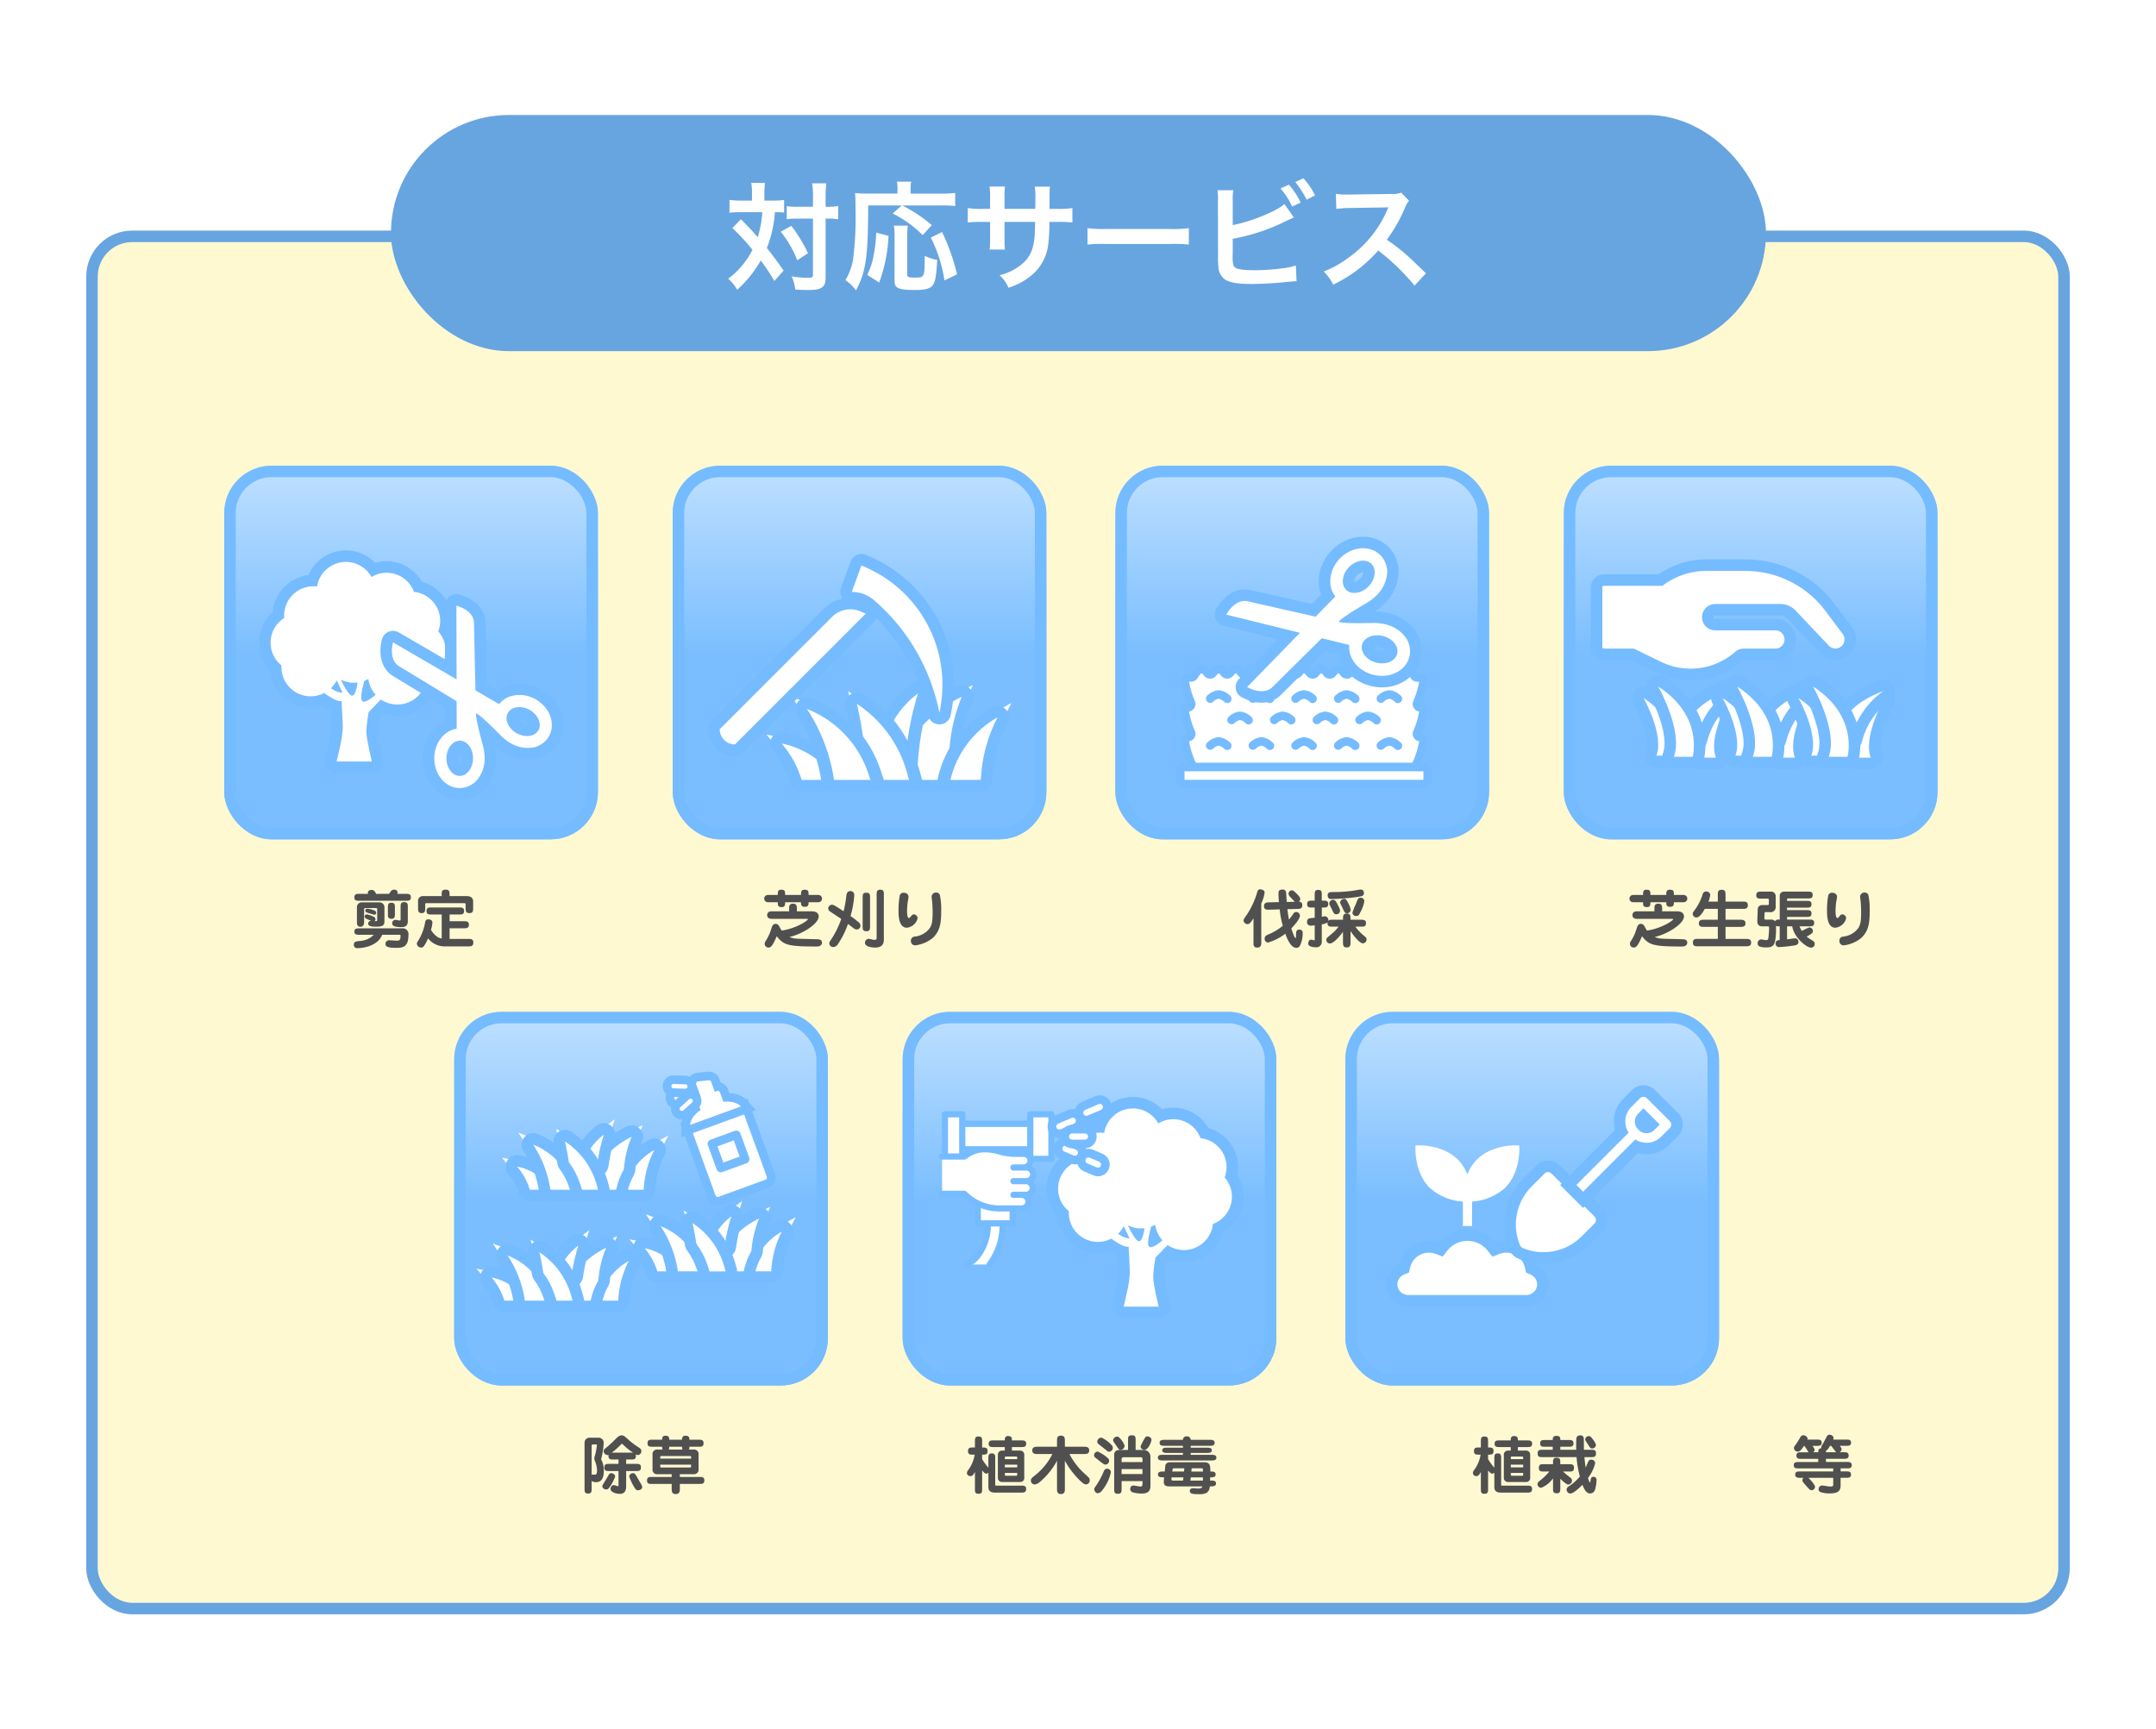 <svg height="300.8" viewBox="0 0 375 300.8" width="375" xmlns="http://www.w3.org/2000/svg" xmlns:xlink="http://www.w3.org/1999/xlink"><linearGradient id="a" gradientUnits="objectBoundingBox" x1=".5" x2=".5" y2="1"><stop offset="0" stop-color="#bfe0ff"/><stop offset=".503" stop-color="#7abeff"/><stop offset="1" stop-color="#7abeff"/></linearGradient><path d="m0 0h375v300.8h-375z" fill="#fff"/><g fill="#fff9d2" stroke="#67a5e0" stroke-linejoin="round" stroke-width="2"><rect height="240.69" rx="8" stroke="none" width="345" x="15" y="40.11"/><rect fill="none" height="238.69" rx="7" width="343" x="16" y="41.11"/></g><path d="m-1.65-6.391c.187-.121.264-.176.264-.385s-.077-.33-.363-.726h.726c.407 0 .88 0 .88-.55s-.473-.539-.88-.539h-1.606a.976.976 0 0 0 .022-.165c0-.429-.605-.6-.759-.6a.582.582 0 0 0 -.484.341c-.363.616-.55.924-.726 1.166-.363.506-.4.561-.4.726a.674.674 0 0 0 .627.627c.429 0 .649-.308 1.122-1h.055a4.835 4.835 0 0 1 .319.429c.066.1.352.583.44.682h-1.25c-.451 0-.88 0-.88.572s.429.572.88.572h2.915v.55h-3.377c-.429 0-.88 0-.88.561s.451.55.88.55h5.984v.528h-5.731c-.429 0-.88 0-.88.55s.451.561.88.561h.583a.543.543 0 0 0 -.22.429c0 .22.264.506.539.825.726.814.8.9 1.034.9a.611.611 0 0 0 .627-.583c0-.374-.77-1.21-1.155-1.573h4.323v1.143c0 .286-.088.374-.429.374a4.284 4.284 0 0 1 -.638-.058c-.165-.033-.737-.121-.869-.121a.609.609 0 0 0 -.605.638.539.539 0 0 0 .253.484 4.92 4.92 0 0 0 1.7.253c1.4 0 1.87-.44 1.87-1.342v-1.375h.935c.429 0 .88 0 .88-.561s-.44-.55-.88-.55h-.93v-.528h1.054c.429 0 .88 0 .88-.55s-.449-.564-.88-.564h-3.606v-.55h3.069c.44 0 .88 0 .88-.572s-.429-.572-.88-.572h-.715a.566.566 0 0 0 .363-.517c0-.154-.022-.2-.3-.594h1.07c.418 0 .88 0 .88-.55s-.462-.539-.88-.539h-2.233a.706.706 0 0 0 .066-.264c0-.385-.451-.583-.715-.583a.518.518 0 0 0 -.451.3c-.11.187-.572 1.111-.7 1.309-.209.319-.264.407-.264.561a.386.386 0 0 0 .033.176c-.561.044-.561.407-.561.7zm2.244 0a1.719 1.719 0 0 0 -.011-.275c.143-.044.275-.077.717-.834h.209c.143.187.781 1.045.88 1.111z" fill="#505050" transform="translate(317 259)"/><path d="m-3.311-6.094c0-.517 0-.88-.638-.88-.583 0-.583.429-.583.88v1.034c0 .506 0 .88.638.88.583 0 .583-.429.583-.88zm.99 1.925c0 .187 0 .286-.165.286-.114 0-.627-.117-.748-.117a.562.562 0 0 0 -.55.594c0 .341.165.671 1.617.671.715 0 1.1-.3 1.1-.99v-2.475c0-.528 0-.88-.66-.88-.594 0-.594.418-.594.88zm-4.257-4.345c-.242-.495-.422-.686-.792-.686-.33 0-.649.176-.649.462a.9.9 0 0 0 .044.22h-1.507c-.506 0-.88.011-.88.627 0 .572.429.572.88.572h8.063c.506 0 .88 0 .88-.616 0-.572-.429-.583-.88-.583h-1.481a.511.511 0 0 0 .055-.231.519.519 0 0 0 -.583-.495c-.451 0-.572.209-.891.726zm.187 4.488c0 .231 0 .275-.473.253a.382.382 0 0 0 .176-.341.473.473 0 0 0 -.33-.429 4.644 4.644 0 0 0 -1.155-.4.36.36 0 0 0 -.4.352c0 .209.055.363 1.166.77a.481.481 0 0 0 -.561.462c0 .462.517.55 1.474.55 1.364 0 1.364-.462 1.364-1.122v-2.229a.859.859 0 0 0 -.935-.88h-2.955a.831.831 0 0 0 -.9.891v2.486c0 .33 0 .869.6.869.649 0 .649-.627.649-.869v-2.156c0-.154.077-.231.242-.231h1.8c.154 0 .231.033.231.242zm-.594 2.626a3.654 3.654 0 0 1 -2.53 1.081c-.539.066-.946.11-.946.66a.564.564 0 0 0 .649.583c1.386 0 3.652-.594 4.279-2.324h2.959c.209 0 .242.011.242.143 0 .847-.22.88-.7.88-.176 0-1.034-.066-1.221-.066a.619.619 0 0 0 -.697.619c0 .418.242.693 1.76.693 1.122 0 2.233 0 2.233-2.244a1.007 1.007 0 0 0 -1.133-1.144h-7.392c-.44 0-.88.011-.88.561s.44.561.88.561zm-1.474-4.21c0 .242.2.308.352.363a10.659 10.659 0 0 0 1.221.363.312.312 0 0 0 .319-.316.451.451 0 0 0 -.286-.418 4.625 4.625 0 0 0 -1.247-.322.33.33 0 0 0 -.359.33zm13.288 4.851c-.341-.055-1-.165-1.87-1.485a6.018 6.018 0 0 0 .253-1.276c0-.473-.495-.572-.693-.572-.484 0-.539.319-.583.561a8.823 8.823 0 0 1 -1.32 3.355.645.645 0 0 0 -.116.363.784.784 0 0 0 .759.638.606.606 0 0 0 .512-.308 7.137 7.137 0 0 0 .682-1.3 3.612 3.612 0 0 0 2.847 1.399h4.16c.451 0 .869 0 .869-.682 0-.616-.451-.616-.869-.616h-3.26v-1.848h2.49c.385 0 .869 0 .869-.616s-.473-.616-.869-.616h-2.49v-1.166h1.643c.517 0 .88 0 .88-.638 0-.583-.429-.583-.88-.583h-4.774c-.517 0-.88 0-.88.638 0 .583.429.583.88.583h1.76zm-3.2-7.37a.824.824 0 0 0 -.913.869v1.21c0 .418 0 .88.627.88s.616-.462.616-.88v-.517c0-.275 0-.33.231-.33h6.533c.253 0 .264.044.264.242v.605c0 .429 0 .88.649.88s.66-.385.66-.88v-1.177c0-.187-.055-.9-1.078-.9h-3.018c0-.77 0-1.122-.66-1.122s-.715.264-.715.792v.33z" fill="#505050" transform="translate(72 164)"/><g stroke-linejoin="round" transform="translate(39 81)"><g fill="url(#a)" stroke="#75bbff" stroke-width="2"><rect height="65" rx="8.24" stroke="none" width="65"/><rect fill="none" height="63" rx="7.24" width="63" x="1" y="1"/></g><g fill="#fff"><g transform="translate(-593.942 -1107.257)"><path d="m619.614 1159.715h-6.126-1.262l.288-1.228c.059-.251.121-.51.185-.777.36-1.495.768-3.19.85-4.697.033-.606-.068-2.59-.145-3.906-.493-.149-1.185-.471-2.192-1.151-.711.282-1.459.425-2.232.425-3.305 0-6.005-2.645-6.093-5.929-1.205-1.148-1.887-2.728-1.887-4.406 0-1.9.871-3.657 2.356-4.809.051-3.267 2.687-5.919 5.948-5.997.341-1.067.973-2.029 1.831-2.769 1.103-.951 2.513-1.474 3.971-1.474 1.883 0 3.645.874 4.791 2.33.723-.293 1.496-.445 2.278-.445 1.269 0 2.486.387 3.518 1.12.841.597 1.509 1.386 1.956 2.304 1.26.259 2.409.912 3.283 1.876 1.018 1.123 1.579 2.577 1.579 4.094 0 .544-.074 1.083-.22 1.611.753 1.037 1.163 2.286 1.163 3.573 0 1.269-.387 2.486-1.12 3.52-.598.843-1.387 1.512-2.304 1.959-.259 1.26-.912 2.41-1.876 3.285-1.123 1.02-2.577 1.582-4.094 1.582-.949 0-1.867-.212-2.696-.62l-1.37 1.417c-.132.772-.35 2.244-.324 3.063.03.946.671 3.798.915 4.817l.296 1.233z"/><path d="m615.108 1123.997c-2.537 0-4.635 1.857-5.025 4.284-.207-.025-.416-.043-.63-.043-2.814 0-5.096 2.281-5.096 5.095 0 .137.01.272.021.408-1.427.903-2.377 2.491-2.377 4.304 0 1.603.742 3.031 1.899 3.965-.005.092-.014.182-.014.276 0 2.814 2.281 5.095 5.095 5.095.843 0 1.637-.208 2.337-.57.885.636 2.12 1.418 2.841 1.418.069 0 .134-.007.193-.022 0 0 .25 3.878.196 4.862-.103 1.874-.665 3.959-1.061 5.647h6.126s-.903-3.763-.942-5.019c-.039-1.256.393-3.57.393-3.57l2.125-2.198c.818.559 1.806.877 2.872.877 2.634 0 4.801-2.004 5.067-4.568 1.941-.72 3.326-2.587 3.326-4.778 0-1.294-.486-2.471-1.281-3.37.215-.564.338-1.174.338-1.814 0-2.634-1.999-4.801-4.563-5.067-.719-1.941-2.582-3.326-4.773-3.326-.959 0-1.854.27-2.619.731-.871-1.56-2.536-2.616-4.45-2.616m3.128 24.317c-.91 0-.259-2.266.063-3.614.248-.092.488-.201.717-.33.138 1.046.593 1.991 1.266 2.737-.583.519-1.255 1.013-1.846 1.176-.074.021-.14.03-.2.03m-1.714-3.288c.214 0 .423-.018.63-.044-.161 1.037-.445 2.195-.915 2.281-.015.003-.03.004-.045.004-.523 0-1.372-1.541-1.98-2.8.694.354 1.477.558 2.31.558m-2.201 1.714c-.267 0-.837-.108-1.824-.77.409-.39.751-.845 1.013-1.352l1 2.096c-0 0-.059.026-.189.026m.787-24.743c1.945 0 3.78.801 5.1 2.166.638-.185 1.301-.281 1.969-.281 1.478 0 2.895.451 4.096 1.304.846.6 1.541 1.367 2.05 2.253 1.281.356 2.444 1.069 3.352 2.07 1.186 1.307 1.839 3 1.839 4.765 0 .477-.049.95-.145 1.417.707 1.124 1.087 2.427 1.087 3.767 0 1.478-.451 2.895-1.304 4.098-.601.847-1.368 1.544-2.254 2.053-.356 1.281-1.069 2.444-2.069 3.353-1.308 1.188-3 1.842-4.767 1.842-.849 0-1.678-.147-2.455-.431l-.676.699c-.136.842-.279 1.96-.26 2.56.023.724.533 3.134.888 4.615.143.596.005 1.224-.374 1.705s-.958.762-1.57.762h-6.126c-.611 0-1.188-.279-1.567-.758-.379-.479-.519-1.104-.38-1.699.059-.253.122-.514.187-.783.35-1.454.746-3.102.824-4.518.023-.428-.035-1.819-.108-3.147-.387-.172-.837-.413-1.367-.749-.678.21-1.387.319-2.096.319-3.71 0-6.764-2.862-7.07-6.495-1.224-1.306-1.91-3.023-1.91-4.841 0-2.052.873-3.962 2.38-5.297.275-3.355 2.895-6.056 6.214-6.458.423-.983 1.067-1.867 1.889-2.576 1.284-1.107 2.926-1.717 4.624-1.717z" fill="#75bbff"/></g><g transform="translate(-596.979 -1108.353)"><path d="m637.929 1165.433c-2.981 0-5.412-2.761-5.419-6.155-.001-1.781.667-3.476 1.833-4.653.603-.609 1.306-1.051 2.068-1.305l-.008-3.425c-2.558-1.56-8.771-5.349-9.487-5.765-.965-.562-1.563-1.531-1.73-2.803-.117-.889.018-1.636.038-1.735l.132-.689.265-1.386 1.22.71 9.548 5.557-.025-11.077-.003-1.41 1.332.464.661.23c.097.033.809.29 1.519.836 1.015.782 1.553 1.785 1.555 2.903.002.84.166 8.126.235 11.125l2.95 1.718c.602-.532 1.344-.928 2.157-1.143.495-.131 1.014-.198 1.543-.198 1.169 0 2.343.322 3.394.932 1.4.815 2.446 2.058 2.946 3.5.519 1.497.395 3.026-.35 4.305-.432.744-1.037 1.345-1.798 1.786-.32.185-.813.446-1.396.563-.451.09-.906.136-1.352.136-0 0-0 0-0 0-1.857 0-3.676-.802-5.261-2.318-.007-.007-.043-.042-.102-.104-.891-.915-1.626-1.639-2.217-2.197.186.792.444 1.794.788 3.026.024.085.037.135.039.144.645 2.668.154 5.029-1.422 6.828-.391.447-.863.746-1.183.932-.763.441-1.585.667-2.445.669zm.015-8.249h-.004c-.287.002-.53.185-.682.338-.403.406-.634 1.041-.634 1.739.002 1.094.616 2.055 1.314 2.055h.005c.139-.001.27-.038.403-.115.094-.055.189-.129.28-.22.391-.394.634-1.061.633-1.741-.002-1.095-.617-2.056-1.315-2.056zm10.367-5.839c-.172 0-.336.021-.489.062-.208.055-.486.174-.634.426-.151.26-.119.558-.065.762.142.538.583 1.066 1.18 1.413.418.243.894.377 1.34.377.17 0 .33-.02.476-.058.123-.033.234-.078.327-.132.133-.077.232-.173.302-.294.153-.261.12-.56.067-.764-.142-.538-.583-1.066-1.18-1.413-.426-.248-.884-.379-1.324-.379z"/><path d="m637.929 1164.433c.008 0 .015-0.0.022-0.0.683-.002 1.338-.182 1.947-.535.334-.194.667-.421.932-.725 1.585-1.811 1.669-4.004 1.202-5.935-.02-.083-1.312-4.579-1.262-5.751 0 0-.001-.04-.002-.101.051.032.086.053.086.053 1.036.542 4.273 3.913 4.334 3.972 1.192 1.14 2.731 2.041 4.57 2.041.373 0 .758-.037 1.155-.117.395-.079.757-.254 1.092-.448.609-.352 1.091-.831 1.435-1.424 1.232-2.115.231-5.002-2.234-6.437-.905-.525-1.912-.797-2.893-.797-.438 0-.871.054-1.287.165-.916.242-1.697.749-2.233 1.438l-4.117-2.397c-.101-4.4-.246-10.913-.248-11.705-.004-1.939-2.303-2.762-2.401-2.796l-.663-.231.029 12.821-11.055-6.434-.132.691c-.02.102-.459 2.511 1.213 3.484.683.397 6.234 3.78 9.984 6.068l.011 4.775c-.864.121-1.691.546-2.359 1.221-.982.991-1.544 2.429-1.543 3.947.006 2.849 1.986 5.157 4.419 5.157m.015-8.249c1.274 0 2.312 1.368 2.315 3.055.001.947-.345 1.864-.924 2.448-.153.153-.317.281-.487.38-.285.165-.588.249-.897.25-.004 0-.008 0-.012 0-1.272 0-2.31-1.367-2.314-3.054-.001-.961.337-1.852.925-2.445.402-.404.885-.629 1.386-.633zm10.367-5.839c.607 0 1.244.176 1.826.514 1.459.849 2.12 2.441 1.474 3.546-.157.269-.379.49-.665.655-.17.099-.363.177-.571.233-.232.062-.479.092-.733.092-.613 0-1.265-.177-1.843-.513-1.458-.848-2.119-2.439-1.475-3.544.254-.434.69-.742 1.239-.888.239-.064.49-.095.747-.095m-10.382 16.088c-1.77 0-3.417-.784-4.638-2.209-1.145-1.335-1.777-3.091-1.781-4.944-.001-2.044.772-3.996 2.122-5.359.531-.537 1.131-.965 1.777-1.274l-.005-2.19c-5.174-3.156-8.509-5.182-8.991-5.463-1.225-.713-2.013-1.969-2.219-3.537-.134-1.022.012-1.874.047-2.055l.132-.688c.122-.637.545-1.175 1.136-1.444.264-.12.547-.18.829-.18.349 0 .696.091 1.006.271l8.041 4.68-.021-9.333c-.001-.648.312-1.257.84-1.633.343-.245.75-.371 1.161-.371.221 0 .443.037.658.111l.657.229c.17.059.984.358 1.803.989 1.251.964 1.942 2.275 1.945 3.693.001.655.111 5.686.222 10.544l1.883 1.097c.593-.407 1.265-.717 1.981-.907.578-.153 1.183-.231 1.798-.231 1.345 0 2.692.369 3.896 1.067 1.608.936 2.811 2.369 3.39 4.038.608 1.751.451 3.623-.431 5.136-.52.895-1.247 1.619-2.162 2.148-.381.221-.972.531-1.699.678-.517.103-1.037.156-1.549.156-2.024 0-3.991-.818-5.71-2.37.613 2.87.023 5.426-1.712 7.409-.488.558-1.053.917-1.435 1.138-.916.53-1.906.801-2.943.804zm.022-8.189c-.16.173-.327.526-.326 1.016.001.517.184.853.309.997.159-.174.326-.559.325-1.017-.001-.516-.182-.852-.308-.996zm10.145-5.876c.061.187.274.522.709.775.264.153.569.242.837.242.089 0 .155-.01.199-.02-.06-.187-.273-.523-.71-.777-.269-.156-.561-.243-.821-.243-.078 0-.15.008-.214.023z" fill="#75bbff"/></g></g></g><path d="m-12.441-8.327c0-.594 0-.913-.682-.913-.594 0-.594.4-.594.913h-1.483a1.156 1.156 0 0 0 -.561.077.639.639 0 0 0 -.319.55.635.635 0 0 0 .319.561c.132.066.2.077.561.077h1.485v.1c0 .374 0 .748.682.748.594 0 .594-.418.594-.847h2.759v.143c0 .528.264.649.715.649.605 0 .605-.418.605-.792h1.452a1.156 1.156 0 0 0 .561-.077.615.615 0 0 0 .319-.562.618.618 0 0 0 -.319-.55 1.056 1.056 0 0 0 -.561-.077h-1.452c0-.616 0-.913-.7-.913-.616 0-.616.385-.616.913zm-2.244 2.849a1.074 1.074 0 0 0 -.605.11.657.657 0 0 0 -.275.539c0 .66.649.66.88.66h6.072c.1 0 .132.011.132.055 0 .264-2.079 1.628-4.554 1.98-.077-.1-.352-.583-.451-.77a.716.716 0 0 0 -.594-.4c-.495 0-.638.451-.77.858a7.845 7.845 0 0 1 -.979 2.134.834.834 0 0 0 -.171.477.667.667 0 0 0 .649.66c.44 0 .748-.319 1.452-1.969 1.199 1.485 1.843 1.782 6.738 1.782.462 0 .682 0 .913-.2a.592.592 0 0 0 .22-.438c0-.594-.484-.616-.946-.627-.55-.022-2.97-.066-3.465-.1a3.785 3.785 0 0 1 -1.254-.286c2.299-.516 5.093-2.32 5.093-3.574 0-.132 0-.891-1.21-.891h-2.59v-.44c0-.363 0-.891-.616-.891-.726 0-.726.44-.726.891v.44zm13.178 2.189c.143.11.825.627.979.748a.864.864 0 0 0 .539.22.653.653 0 0 0 .649-.66.765.765 0 0 0 -.352-.627 16.688 16.688 0 0 0 -1.375-1.056 16.077 16.077 0 0 0 .649-3.619.645.645 0 0 0 -.671-.717c-.583 0-.66.517-.715.869a17.845 17.845 0 0 1 -.473 2.64c-1.694-1.133-1.8-1.133-2.035-1.133a.672.672 0 0 0 -.638.66.732.732 0 0 0 .4.561c.264.187 1.584 1.045 1.87 1.254a15.885 15.885 0 0 1 -1.698 3.478c-.341.517-.385.572-.385.77a.683.683 0 0 0 .7.638.956.956 0 0 0 .752-.437 14.766 14.766 0 0 0 1.804-3.589zm3.839-4.543c0-.561 0-.88-.693-.88-.594 0-.594.407-.594.88v4.932c0 .561 0 .88.682.88.605 0 .605-.407.605-.88zm2.4-.528c0-.528 0-.88-.66-.88-.594 0-.594.418-.594.88v7.491c0 .264-.132.352-.352.352a2.721 2.721 0 0 1 -.572-.088 2.366 2.366 0 0 0 -.473-.1.7.7 0 0 0 -.638.7c0 .66 1.133.825 1.771.825 1.043.005 1.516-.479 1.516-1.348zm5.412 3.454a.544.544 0 0 0 -.231-.044.561.561 0 0 0 -.407.264c-.253.319-.3.374-.418.374-.308 0-.319-.979-.319-1.265 0-.341.033-.869.088-1.364.022-.154.165-.88.165-1.045 0-.374-.253-.726-.869-.726a.678.678 0 0 0 -.649.44 14.353 14.353 0 0 0 -.22 2.706c0 .869.044 2.937 1.452 2.937a2.171 2.171 0 0 0 1.864-1.617.667.667 0 0 0 -.458-.66zm4.565-1a11.135 11.135 0 0 0 -.253-2.486.694.694 0 0 0 -.594-.352.747.747 0 0 0 -.825.726c0 .1.066.627.088.759.066.517.088 1.672.088 1.925 0 1.727-.154 2.211-.473 2.739a3.717 3.717 0 0 1 -2.706 1.518.68.68 0 0 0 -.594.726.73.73 0 0 0 .737.792 6 6 0 0 0 3.034-1.266c1.441-1.331 1.496-2.904 1.496-5.082z" fill="#505050" transform="translate(149 164)"/><g fill="url(#a)" stroke="#75bbff" stroke-linejoin="round" stroke-width="2" transform="translate(117 81)"><rect height="65" rx="8.24" stroke="none" width="65"/><rect fill="none" height="63" rx="7.24" width="63" x="1" y="1"/></g><g fill="#fff" stroke-linejoin="round" transform="translate(115.358 74.076)"><path d="m28.646 62.588h-1.173-3.39-.742l-.215-.71c-.67-2.209-1.773-4.218-3.278-5.969l-1.886-2.195 2.839.562c2.307.457 4.537 1.455 6.448 2.888l.264.198.094.316c.361 1.208.648 2.47.854 3.751z"/><path d="m20.606 55.257c1.585 1.844 2.77 4 3.477 6.331h3.39c-.197-1.23-.471-2.439-.825-3.623-1.789-1.342-3.858-2.275-6.042-2.707m-0-2c.129 0 .259.012.389.038 2.453.485 4.823 1.547 6.853 3.069.343.257.594.617.716 1.027.374 1.25.671 2.555.883 3.879.093.578-.073 1.168-.453 1.614-.38.446-.936.703-1.522.703h-3.39c-.881 0-1.658-.577-1.914-1.42-.629-2.076-1.665-3.962-3.079-5.607-.556-.647-.641-1.575-.211-2.311.363-.622 1.026-.992 1.727-.992z" fill="#75bbff"/></g><g fill="#fff" stroke-linejoin="round" transform="translate(118.082 73.654)"><path d="m53.471 63.01h-.958-5.283-1.262l.288-1.229c1.143-4.866 4.302-9.066 8.669-11.524l2.924-1.645-1.546 2.978c-1.672 3.221-2.637 6.838-2.791 10.463z"/><path d="m52.512 62.01c.161-3.791 1.154-7.513 2.902-10.881-4.092 2.303-7.097 6.242-8.186 10.881zm0 2h-5.283c-.611 0-1.188-.279-1.568-.758-.379-.479-.519-1.105-.38-1.699 1.206-5.138 4.542-9.573 9.152-12.167.307-.173.645-.257.98-.257.507 0 1.008.192 1.391.562.636.615.792 1.574.385 2.359-1.605 3.092-2.532 6.565-2.679 10.044-.045 1.071-.927 1.915-1.998 1.915z" fill="#75bbff"/></g><g fill="#fff" stroke-linejoin="round" transform="translate(115.765 73.517)"><path d="m37.026 63.147h-1.387-6.336-.863l-.127-.853c-.641-4.322-2.177-8.341-4.566-11.946l-1.747-2.637 2.945 1.153c2.598 1.017 4.993 2.625 6.927 4.649 1.951 2.043 3.453 4.534 4.344 7.205l.371 1.113z"/><path d="m24.582 49.795c2.46 3.713 4.064 7.92 4.721 12.352h6.336l-.37-1.112c-1.73-5.184-5.691-9.284-10.687-11.239m.001-2c.244 0 .491.045.728.138 2.733 1.07 5.252 2.761 7.286 4.89 2.052 2.149 3.632 4.77 4.57 7.579l.371 1.113c.203.61.101 1.28-.275 1.802-.376.521-.98.83-1.622.83h-6.336c-.991 0-1.833-.726-1.978-1.707-.619-4.176-2.103-8.059-4.41-11.54-.482-.727-.437-1.683.111-2.361.388-.48.965-.744 1.557-.744z" fill="#75bbff"/></g><g fill="#fff" stroke-linejoin="round" transform="translate(117.554 73.321)"><path d="m46.314 63.343h-.815-2.664-.764l-.201-.737-.492-1.801c-.037-.137-.088-.28-.141-.432-.041-.116-.083-.237-.124-.365l-.055-.174.01-.182c.129-2.342.435-4.704.907-7.018l.057-.277.193-.206c2.036-2.174 4.415-3.917 7.072-5.179l2.353-1.118-1 2.405c-1.132 2.722-1.823 5.617-2.054 8.605l-.017.223-.11.194c-.944 1.663-1.614 3.434-1.991 5.264z"/><path d="m49.728 47.875c-2.543 1.208-4.841 2.898-6.772 4.959h0c-.462 2.262-.761 4.558-.888 6.873.088.28.198.55.276.834l.492 1.801h2.664c.408-1.978 1.13-3.845 2.101-5.556.238-3.084.947-6.074 2.127-8.912m-0-2c.503 0 .999.19 1.379.551.6.571.786 1.452.468 2.217-1.091 2.624-1.758 5.416-1.98 8.298-.023.293-.11.578-.255.833-.892 1.572-1.525 3.245-1.882 4.972-.192.929-1.01 1.596-1.959 1.596h-2.664c-.902 0-1.692-.603-1.929-1.473l-.492-1.801c-.028-.103-.07-.224-.12-.364-.042-.118-.089-.252-.134-.396-.072-.23-.103-.471-.089-.711.132-2.391.444-4.801.926-7.163.074-.362.247-.697.5-.967 2.122-2.266 4.603-4.083 7.373-5.399.274-.13.567-.194.858-.194z" fill="#75bbff"/></g><g fill="#fff" stroke-linejoin="round" transform="translate(117.167 73.265)"><path d="m41.246 58.687-1.453-2.643c-.695-1.265-1.461-2.41-2.277-3.405l-.451-.549.371-.606c1.2-1.963 2.706-3.63 4.477-4.955l2.499-1.87-.947 2.974c-.808 2.538-1.415 5.252-1.805 8.067z"/><path d="m42.513 47.329c-1.691 1.265-3.11 2.855-4.223 4.676.905 1.103 1.69 2.302 2.38 3.557.387-2.791.988-5.546 1.843-8.233m0-2c.406 0 .812.123 1.159.37.709.504 1.01 1.408.747 2.236-.791 2.484-1.385 5.142-1.768 7.901-.118.854-.771 1.536-1.618 1.692-.121.022-.243.033-.363.033-.72 0-1.396-.39-1.752-1.037-.666-1.211-1.397-2.305-2.174-3.252-.54-.658-.604-1.585-.16-2.312 1.266-2.072 2.858-3.833 4.731-5.234.355-.266.776-.399 1.198-.399z" fill="#75bbff"/></g><g fill="#fff" stroke-linejoin="round" transform="translate(116.572 73.436)"><path d="m42.841 63.228h-1.309-4.376-.721l-.228-.684-.602-1.81c-.653-1.955-1.619-3.797-2.869-5.471l-.153-.204-.036-.253c-.224-1.572-.503-3.109-.827-4.567l-.228-1.025-.535-2.403 2.059 1.35c4.489 2.942 7.737 7.411 9.148 12.584l.333 1.221z"/><path d="m32.468 48.996.228 1.025c.341 1.53.62 3.09.841 4.643 1.288 1.724 2.317 3.659 3.017 5.754l.602 1.81h4.376l-.333-1.221c-1.351-4.956-4.48-9.224-8.731-12.011m0-2c.381 0 .763.109 1.096.327 4.693 3.076 8.09 7.749 9.565 13.157l.333 1.222c.164.601.038 1.245-.34 1.74-.378.495-.966.786-1.589.786h-4.376c-.861 0-1.626-.552-1.898-1.369l-.602-1.81c-.619-1.853-1.535-3.599-2.722-5.188-.2-.268-.33-.583-.378-.914-.221-1.547-.494-3.058-.813-4.491l-.228-1.025c-.177-.795.145-1.617.815-2.08.342-.236.739-.355 1.137-.355z" fill="#75bbff"/></g><g fill="#fff" stroke-linejoin="round" transform="translate(125.18 105.982)"><path d="m3.062 24.511h-.414c-2.011 0-3.648-1.637-3.648-3.648v-.414l.293-.293 16.163-16.162.803-.803.003.004 2.623-2.628.029-.029.003-.003c1.019-.99 2.364-1.535 3.786-1.535.663 0 1.312.12 1.93.356.377.143.77.301 1.168.469l1.367.578-1.048 1.05-7.605 7.616-.327.327-.011-.001-14.821 14.822z"/><path d="m2.648 23.511 15.149-15.15c.004 0.0.007.001.01.001l7.605-7.616c-.375-.158-.753-.311-1.136-.456-.511-.195-1.044-.29-1.573-.29-1.135 0-2.251.437-3.092 1.254-.006.006-.012.012-.018.018l-3.426 3.433-.004-.005-16.163 16.162c0 1.461 1.187 2.648 2.648 2.648m0 2c-2.563 0-4.648-2.085-4.648-4.648 0-.53.211-1.039.586-1.414l16.163-16.162c.036-.036.073-.07.111-.103l3.317-3.324c.005-.005.011-.011.016-.016.004-.004.009-.009.013-.013.003-.003.007-.007.01-.01 1.207-1.174 2.801-1.82 4.486-1.82.785 0 1.555.142 2.287.422.386.147.792.31 1.201.483.613.259 1.056.806 1.184 1.458.128.653-.078 1.326-.548 1.797l-7.605 7.616c-.042.043-.087.083-.132.121l-15.027 15.028c-.375.375-.884.586-1.414.586z" fill="#75bbff"/></g><g fill="#fff" stroke-linejoin="round" transform="matrix(.94 .342 -.342 .94 149.822 98.36)"><path d="m20.661 19.968c-1.935-3.217-4.37-6.065-7.236-8.466-2.877-2.409-6.122-4.311-9.645-5.653-.56-.213-1.146-.321-1.742-.321-.578 0-1.148.101-1.694.3l-1.432.523.091-1.521c.003-.055.005-.109.005-.164v-4.666-1.032l1.032.033c2.783.089 5.488.652 8.04 1.676 2.489.998 4.768 2.406 6.773 4.183 2.007 1.78 3.679 3.878 4.968 6.234 1.325 2.421 2.209 5.053 2.628 7.821l.059.388z"/><path d="m.007-0v4.666c0 .075-.002.149-.007.224.651-.238 1.341-.361 2.037-.361.706 0 1.416.127 2.098.386 7.303 2.781 13.387 7.895 17.383 14.538l-.059-.388c-1.638-10.811-10.6-18.719-21.452-19.064m-0-2c.021 0 .042 0.0.064.001 2.9.092 5.719.68 8.38 1.747 2.596 1.041 4.973 2.509 7.064 4.363 2.094 1.857 3.837 4.045 5.181 6.502 1.381 2.524 2.303 5.267 2.74 8.151l.059.387c.144.944-.4 1.858-1.299 2.182-.223.08-.452.119-.678.119-.686 0-1.344-.354-1.714-.969-1.878-3.122-4.24-5.885-7.021-8.215-2.791-2.337-5.94-4.183-9.359-5.485-.445-.169-.912-.255-1.386-.255-.461 0-.915.081-1.351.24-.223.081-.455.121-.686.121-.425 0-.845-.135-1.195-.396-.541-.403-.842-1.05-.802-1.723.002-.035.003-.069.003-.105v-4.666c0-.541.22-1.06.608-1.437.374-.362.873-.563 1.391-.563z" fill="#75bbff"/></g><path d="m-1.364-5.9c.539-.011.869-.022.869-.671a.536.536 0 0 0 -.616-.583.574.574 0 0 0 .264-.484c0-.264-.319-.605-.55-.836-.649-.66-.748-.66-.913-.66a.6.6 0 0 0 -.572.605.861.861 0 0 0 .275.529c.231.231.583.627.814.858l-1.407.036c-.022-.275-.088-1.65-.11-1.727a.578.578 0 0 0 -.66-.429c-.66 0-.66.407-.66.77 0 .154.011.66.077 1.408l-1.727.044c-.341.011-.869.022-.869.671 0 .627.5.616.891.605l1.837-.055a17.481 17.481 0 0 0 .539 2.86 10.008 10.008 0 0 1 -2.575 1.529c-.286.132-.583.275-.583.726a.626.626 0 0 0 .605.649 9.2 9.2 0 0 0 2.992-1.529c.22.594.891 2.453 1.9 2.453a.7.7 0 0 0 .597-.275 4.891 4.891 0 0 0 .528-2.277.538.538 0 0 0 -.55-.617c-.583 0-.616.319-.616 1.265 0 .044 0 .187-.1.187-.187 0-.605-1.331-.715-1.661.122-.12 1.499-1.539 1.499-2.191a.651.651 0 0 0 -.649-.66.524.524 0 0 0 -.473.264 12.61 12.61 0 0 1 -.781 1.056c-.033-.143-.143-.7-.275-1.815zm-6.259-.935a6.735 6.735 0 0 0 .583-1.9c0-.517-.682-.572-.77-.572a.472.472 0 0 0 -.484.385 14.391 14.391 0 0 1 -1.738 3.872c-.594.858-.671.979-.671 1.133a.7.7 0 0 0 .66.671c.407 0 .638-.352 1.067-1.034v4.225c0 .473 0 .88.66.88.693 0 .693-.583.693-.88zm13.442 4.019a8.948 8.948 0 0 1 -.693.816c-.165.165-1.067.9-1.265 1.089a.523.523 0 0 0 -.165.4.613.613 0 0 0 .627.621c.649 0 1.727-1.287 2.266-2.024v1.837c0 .473.044.88.671.88s.64-.503.64-.88v-1.969c.108.176 1.45 2.134 2.154 2.134a.674.674 0 0 0 .638-.682c0-.242-.121-.363-.4-.594a8.1 8.1 0 0 1 -1.547-1.628h.968c.495 0 .88 0 .88-.616 0-.572-.44-.583-.88-.583h-1.813v-.209c0-.429-.022-.88-.66-.88s-.649.506-.649.88v.209h-1.8c-.495 0-.594.011-.759.209a.66.66 0 0 0 -.583-.814 4.988 4.988 0 0 0 -.539.088v-1.606h.231c.5 0 .88 0 .88-.627 0-.572-.44-.572-.88-.572h-.241v-.99c0-.528 0-.88-.649-.88-.583 0-.583.418-.583.88v.99h-.425c-.506 0-.891 0-.891.627 0 .572.44.572.891.572h.429v1.771c-.33.033-.913.1-.979.121a.589.589 0 0 0 -.352.583.608.608 0 0 0 .616.682c.209 0 .528-.044.715-.066v2.42c0 .143 0 .187-.066.187s-.44-.11-.517-.11c-.44 0-.55.462-.55.66a.516.516 0 0 0 .242.429 2.316 2.316 0 0 0 1.034.231.936.936 0 0 0 1.085-.979v-3.014a2.374 2.374 0 0 0 1.012-.33c-.1.737.385.737.869.737zm-1.045-6.017c-.319 0-.847 0-.847.528 0 .187.033.682.561.682a36.161 36.161 0 0 0 4.631-.363c.792-.121 1.111-.176 1.111-.649 0-.429-.242-.638-.561-.638-.132 0-1.177.187-1.4.22a25.641 25.641 0 0 1 -3.495.22zm1.3 3.256c0-.165 0-.264-.308-.869-.4-.77-.517-1.034-.9-1.034a.664.664 0 0 0 -.66.627.559.559 0 0 0 .033.187c.055.11.3.583.352.693.418.9.462 1 .847 1a.607.607 0 0 0 .634-.604zm1.859-.154a3.967 3.967 0 0 0 -.5-1.3c-.209-.4-.319-.616-.649-.616a.678.678 0 0 0 -.682.605.572.572 0 0 0 .077.275c.044.1.275.583.33.693.352.781.418.924.759.924a.617.617 0 0 0 .663-.581zm.967 1.067c.319 0 .451-.088.7-.638a5.794 5.794 0 0 0 .7-1.958.6.6 0 0 0 -.649-.583c-.418 0-.506.22-.847 1.155a9.391 9.391 0 0 0 -.572 1.463.626.626 0 0 0 .668.561z" fill="#505050" transform="translate(227 164)"/><g transform="translate(194 81)"><g fill="url(#a)" stroke="#75bbff" stroke-linejoin="round" stroke-width="2"><rect height="65" rx="8.24" stroke="none" width="65"/><rect fill="none" height="63" rx="7.24" width="63" x="1" y="1"/></g><path d="m42.084 49.068a16.134 16.134 0 0 0 1.449-4.56.572.572 0 0 0 -.568-.634.565.565 0 0 1 -.524-.786 14.426 14.426 0 0 0 1.092-3.774.572.572 0 0 0 -.568-.634.565.565 0 0 1 -.524-.786 14.426 14.426 0 0 0 1.092-3.774.572.572 0 0 0 -.568-.634h-.548a.568.568 0 0 1 -.489-.281c-.257-.43-.793-1.2-1.328-1.2-.371 0-.742.371-1.023.746a.574.574 0 0 1 -.923 0c-.28-.38-.654-.751-1.022-.751s-.742.371-1.023.746a.574.574 0 0 1 -.923 0c-.281-.375-.652-.746-1.023-.746s-.742.371-1.023.746a.574.574 0 0 1 -.923 0c-.281-.375-.652-.746-1.023-.746s-.742.371-1.023.746a.574.574 0 0 1 -.923 0c-.279-.375-.648-.746-1.022-.746s-.742.371-1.023.746a.574.574 0 0 1 -.923 0c-.28-.375-.651-.746-1.022-.746s-.742.371-1.023.746a.574.574 0 0 1 -.923 0c-.281-.375-.652-.746-1.023-.746s-.742.371-1.023.746a.574.574 0 0 1 -.923 0c-.281-.375-.652-.746-1.023-.746s-.742.371-1.023.746a.574.574 0 0 1 -.923 0c-.274-.375-.65-.746-1.021-.746s-.742.371-1.023.746a.574.574 0 0 1 -.923 0c-.281-.375-.652-.746-1.023-.746s-.742.371-1.023.746a.574.574 0 0 1 -.923 0c-.281-.375-.652-.746-1.023-.746s-.742.371-1.023.746a.574.574 0 0 1 -.923 0c-.279-.375-.65-.746-1.021-.746s-.742.371-1.023.746a.574.574 0 0 1 -.923 0c-.28-.375-.651-.746-1.022-.746-.536 0-1.072.773-1.328 1.2a.568.568 0 0 1 -.489.281h-.548a.572.572 0 0 0 -.568.634 14.426 14.426 0 0 0 1.092 3.774.565.565 0 0 1 -.524.786.572.572 0 0 0 -.568.634 14.426 14.426 0 0 0 1.092 3.774.565.565 0 0 1 -.524.786.572.572 0 0 0 -.568.634 16.134 16.134 0 0 0 1.453 4.565v.742h38.584z" fill="#fff" transform="translate(10.013 3.349)"/><rect fill="#fff" height="2.703" rx="1" width="43.241" x="11.441" y="52.525"/><g fill="#75bbff"><path d="m43.041 48.069h-.341a14.626 14.626 0 0 0 1.043-3.739 1.315 1.315 0 0 0 -1.053-1.43 14.517 14.517 0 0 0 1.054-3.763 1.315 1.315 0 0 0 -1.054-1.437 14.516 14.516 0 0 0 1.054-3.763 1.315 1.315 0 0 0 -1.305-1.456h-.445c-1.066-1.736-2.3-1.949-3.4-.61a1.7 1.7 0 0 0 -2.968 0 1.7 1.7 0 0 0 -2.968 0 1.7 1.7 0 0 0 -2.968 0 1.7 1.7 0 0 0 -2.968 0 1.7 1.7 0 0 0 -2.968 0 1.7 1.7 0 0 0 -2.968 0 1.7 1.7 0 0 0 -2.968 0 1.7 1.7 0 0 0 -2.968 0 1.7 1.7 0 0 0 -2.968 0 1.7 1.7 0 0 0 -2.968 0 1.7 1.7 0 0 0 -2.968 0c-1.1-1.343-2.335-1.125-3.4.61h-.451a1.315 1.315 0 0 0 -1.305 1.46 14.545 14.545 0 0 0 1.053 3.759 1.315 1.315 0 0 0 -1.053 1.436 14.545 14.545 0 0 0 1.053 3.764 1.315 1.315 0 0 0 -1.053 1.431 14.6 14.6 0 0 0 1.036 3.739h-.342a1.484 1.484 0 0 0 -1.484 1.484v1.484a1.484 1.484 0 0 0 1.484 1.484h41.557a1.484 1.484 0 0 0 1.484-1.484v-1.484a1.484 1.484 0 0 0 -1.484-1.485zm-40.762-3.724a1.307 1.307 0 0 0 1.015-1.8 14.312 14.312 0 0 1 -1.015-3.39 1.307 1.307 0 0 0 1.015-1.8 14.389 14.389 0 0 1 -1.014-3.385h.355a1.319 1.319 0 0 0 1.126-.643 3.694 3.694 0 0 1 .657-.845 1.368 1.368 0 0 1 .462.452 1.353 1.353 0 0 0 2.111 0c.247-.33.417-.438.4-.452a1.368 1.368 0 0 1 .462.452 1.353 1.353 0 0 0 2.111 0c.247-.33.417-.438.4-.452a1.368 1.368 0 0 1 .462.452 1.353 1.353 0 0 0 2.111 0c.247-.33.417-.438.4-.452a1.368 1.368 0 0 1 .462.452 1.353 1.353 0 0 0 2.111 0c.247-.33.417-.438.4-.452a1.368 1.368 0 0 1 .462.452 1.353 1.353 0 0 0 2.111 0c.247-.33.417-.438.4-.452a1.368 1.368 0 0 1 .462.452 1.353 1.353 0 0 0 2.111 0c.247-.33.417-.438.4-.452a1.366 1.366 0 0 1 .462.453 1.355 1.355 0 0 0 2.111 0c.246-.33.416-.438.4-.452a1.375 1.375 0 0 1 .462.453 1.355 1.355 0 0 0 2.111 0c.246-.33.416-.438.4-.452a1.375 1.375 0 0 1 .462.453 1.355 1.355 0 0 0 2.111 0c.246-.33.416-.438.4-.452a1.375 1.375 0 0 1 .462.453 1.355 1.355 0 0 0 2.111 0c.246-.33.416-.438.4-.452a1.375 1.375 0 0 1 .462.453 1.355 1.355 0 0 0 2.111 0c.246-.33.416-.438.4-.452a1.375 1.375 0 0 1 .462.453 1.355 1.355 0 0 0 2.111 0c.246-.33.416-.438.395-.452.07.022.354.223.724.844a1.316 1.316 0 0 0 1.126.639h.355a14.386 14.386 0 0 1 -1.015 3.377 1.308 1.308 0 0 0 1.017 1.8 14.355 14.355 0 0 1 -1.017 3.391 1.308 1.308 0 0 0 1.017 1.8 14.916 14.916 0 0 1 -1.163 3.725h-37.692a14.886 14.886 0 0 1 -1.162-3.725zm-.795 6.693v-1.484h41.557v1.484z" transform="translate(10.54 3.606)"/><path d="m8.271 39.011a1.845 1.845 0 0 1 .965-.527 1.842 1.842 0 0 1 .96.525.742.742 0 1 0 1.049-1.049 3.259 3.259 0 0 0 -2.009-.96 3.259 3.259 0 0 0 -2.009.96.742.742 0 0 0 1.044 1.052z" transform="translate(8.725 2.06)"/><path d="m9.236 48a3.259 3.259 0 0 0 -2.009.96.742.742 0 0 0 1.044 1.052 1.845 1.845 0 0 1 .965-.527 1.842 1.842 0 0 1 .96.525.742.742 0 1 0 1.049-1.049 3.259 3.259 0 0 0 -2.009-.961z" transform="translate(8.725 -.777)"/><path d="m16.244 42.96a3.259 3.259 0 0 0 -2.008-.96 3.259 3.259 0 0 0 -2.009.96.742.742 0 0 0 1.044 1.052 1.845 1.845 0 0 1 .965-.527 1.842 1.842 0 0 1 .96.525.742.742 0 1 0 1.049-1.049z" transform="translate(7.436 .77)"/><path d="m18.271 39.011a1.845 1.845 0 0 1 .965-.527 1.842 1.842 0 0 1 .96.525.742.742 0 1 0 1.049-1.049 3.259 3.259 0 0 0 -2.009-.96 3.259 3.259 0 0 0 -2.009.96.742.742 0 0 0 1.044 1.052z" transform="translate(6.146 2.06)"/><path d="m19.236 48a3.259 3.259 0 0 0 -2.009.96.742.742 0 0 0 1.044 1.052 1.845 1.845 0 0 1 .965-.527 1.842 1.842 0 0 1 .96.525.742.742 0 1 0 1.049-1.049 3.259 3.259 0 0 0 -2.009-.961z" transform="translate(6.146 -.777)"/><path d="m26.244 42.96a3.259 3.259 0 0 0 -2.008-.96 3.259 3.259 0 0 0 -2.009.96.742.742 0 0 0 1.044 1.052 1.845 1.845 0 0 1 .965-.527 1.842 1.842 0 0 1 .96.525.742.742 0 1 0 1.049-1.049z" transform="translate(4.857 .77)"/><path d="m28.271 39.011a1.845 1.845 0 0 1 .965-.527 1.842 1.842 0 0 1 .96.525.742.742 0 1 0 1.049-1.049 3.259 3.259 0 0 0 -2.009-.96 3.259 3.259 0 0 0 -2.009.96.742.742 0 0 0 1.044 1.052z" transform="translate(3.567 2.06)"/><path d="m29.236 48a3.259 3.259 0 0 0 -2.009.96.742.742 0 0 0 1.044 1.052 1.845 1.845 0 0 1 .965-.527 1.842 1.842 0 0 1 .96.525.742.742 0 1 0 1.049-1.049 3.259 3.259 0 0 0 -2.009-.961z" transform="translate(3.567 -.777)"/><path d="m36.244 42.96a3.259 3.259 0 0 0 -2.008-.96 3.259 3.259 0 0 0 -2.009.96.742.742 0 0 0 1.044 1.052 1.845 1.845 0 0 1 .965-.527 1.842 1.842 0 0 1 .96.525.742.742 0 1 0 1.049-1.049z" transform="translate(2.278 .77)"/><path d="m38.271 39.011a1.845 1.845 0 0 1 .965-.527 1.842 1.842 0 0 1 .96.525.742.742 0 1 0 1.049-1.049 3.259 3.259 0 0 0 -2.009-.96 3.259 3.259 0 0 0 -2.009.96.742.742 0 0 0 1.044 1.052z" transform="translate(.988 2.06)"/><path d="m39.236 48a3.259 3.259 0 0 0 -2.009.96.742.742 0 0 0 1.044 1.052 1.845 1.845 0 0 1 .965-.527 1.842 1.842 0 0 1 .96.525.742.742 0 1 0 1.049-1.049 3.259 3.259 0 0 0 -2.009-.961z" transform="translate(.988 -.777)"/><path d="m46.244 42.96a3.259 3.259 0 0 0 -2.008-.96 3.259 3.259 0 0 0 -2.009.96.742.742 0 0 0 1.044 1.052 1.845 1.845 0 0 1 .965-.527 1.842 1.842 0 0 1 .96.525.742.742 0 1 0 1.049-1.049z" transform="translate(-.301 .77)"/><path d="m49.236 37a3.259 3.259 0 0 0 -2.009.96.742.742 0 0 0 1.044 1.052 1.845 1.845 0 0 1 .965-.527 1.842 1.842 0 0 1 .96.525.742.742 0 1 0 1.049-1.049 3.259 3.259 0 0 0 -2.009-.961z" transform="translate(-1.591 2.06)"/><path d="m49.236 48a3.259 3.259 0 0 0 -2.009.96.742.742 0 0 0 1.044 1.052 1.845 1.845 0 0 1 .965-.527 1.842 1.842 0 0 1 .96.525.742.742 0 1 0 1.049-1.049 3.259 3.259 0 0 0 -2.009-.961z" transform="translate(-1.591 -.777)"/></g><g fill="#fff" stroke-linejoin="round" transform="matrix(.242 -.97 .97 .242 16.482 37.126)"><path d="m12.15 33.698c-3.055 0-5.547-2.832-5.554-6.313-.001-1.827.684-3.566 1.88-4.774.623-.63 1.352-1.085 2.14-1.344l-.008-3.569c-3.043-1.856-9.071-5.532-9.792-5.951-.986-.574-1.597-1.565-1.768-2.866-.12-.915.019-1.681.039-1.78l.136-.709.265-1.386 1.22.71 9.886 5.754-.026-11.468-.003-1.41 1.332.464.681.237c.183.063 3.142 1.126 3.148 3.824.002.712.124 6.295.242 11.482l3.074 1.79c.619-.553 1.386-.964 2.227-1.186.508-.135 1.04-.203 1.582-.203 1.2 0 2.404.331 3.483.956 1.436.836 2.509 2.111 3.023 3.591.532 1.534.405 3.101-.358 4.411-.442.762-1.063 1.378-1.842 1.829-.328.19-.833.457-1.429.576-.463.093-.93.14-1.387.14-0 0-0 0-0 0-1.905-0-3.773-.823-5.4-2.38-.008-.008-.043-.043-.103-.105-.956-.981-1.739-1.751-2.361-2.335.193.832.466 1.896.835 3.217.025.088.039.14.041.15.662 2.739.158 5.163-1.458 7.009-.4.457-.883.763-1.212.953-.781.452-1.624.683-2.504.685zm.016-8.501-.004 0c-.307.002-.563.195-.724.357-.421.425-.662 1.086-.662 1.814.003 1.143.649 2.148 1.384 2.148l.006-0c.149-.001.289-.041.43-.123.1-.058.199-.136.295-.232.408-.411.662-1.108.661-1.816-.002-1.144-.65-2.149-1.386-2.149zm10.684-6.017c-.18 0-.352.022-.512.064-.22.058-.514.184-.671.453-.161.277-.127.593-.07.809.148.562.608 1.113 1.23 1.474.436.253.932.393 1.396.393.178 0 .345-.021.498-.061.13-.035.246-.082.345-.139.142-.082.247-.185.322-.314.163-.278.129-.595.072-.811-.148-.562-.608-1.113-1.23-1.475-.444-.258-.921-.394-1.379-.394z"/><path d="m12.15 32.698c.008 0 .015-0.0.023-0.0.704-.002 1.379-.188 2.006-.551.345-.199.687-.434.961-.747 1.634-1.866 1.72-4.126 1.239-6.116-.021-.086-1.352-4.719-1.301-5.927 0 0-.001-.042-.002-.104.052.033.088.054.088.054 1.068.559 4.404 4.033 4.467 4.093 1.228 1.175 2.814 2.103 4.709 2.103.384 0.0.781-.038 1.191-.12.407-.082.78-.262 1.125-.462.628-.363 1.124-.856 1.479-1.467 1.27-2.18.238-5.155-2.302-6.634-.933-.541-1.971-.821-2.982-.821-.451 0-.897.056-1.326.17-.944.25-1.749.772-2.302 1.483l-4.242-2.471c-.104-4.534-.254-11.246-.256-12.063-.004-1.998-2.373-2.847-2.474-2.881l-.683-.238.03 13.212-11.393-6.631-.136.712c-.021.105-.473 2.588 1.25 3.59.704.409 6.424 3.895 10.289 6.253l.011 4.921c-.891.125-1.743.563-2.432 1.258-1.012 1.021-1.591 2.503-1.59 4.068.006 2.936 2.047 5.315 4.554 5.315m.016-8.501c1.313 0 2.382 1.41 2.386 3.148.001.976-.356 1.921-.953 2.523-.157.158-.326.29-.502.392-.294.17-.606.256-.925.257-.004 0-.008 0-.012 0-1.311 0-2.38-1.409-2.384-3.147-.001-.99.348-1.909.953-2.52.414-.416.913-.649 1.428-.652.003-0.0.006-0.0.009-0m10.684-6.017c.625 0 1.282.181 1.882.53 1.504.875 2.185 2.515 1.519 3.654-.161.277-.391.505-.685.675-.176.102-.374.182-.589.24-.239.064-.494.095-.756.095-.632 0-1.303-.182-1.899-.529-1.502-.874-2.184-2.513-1.52-3.652.261-.448.711-.765 1.277-.915.247-.066.506-.098.77-.098m-10.699 16.518c-1.806 0-3.487-.801-4.733-2.255-1.17-1.365-1.817-3.161-1.82-5.056-.002-2.09.789-4.086 2.169-5.479.552-.558 1.176-1 1.849-1.317l-.005-2.33c-5.354-3.266-8.803-5.361-9.296-5.648-1.246-.725-2.047-2.004-2.257-3.6-.138-1.048.013-1.919.049-2.101l.135-.707c.122-.637.545-1.175 1.136-1.444.264-.12.547-.18.829-.18.349 0 .696.091 1.006.271l8.379 4.877-.022-9.725c-.001-.648.311-1.257.84-1.633.343-.245.75-.371 1.161-.371.221 0 .443.037.657.111l.679.236c.182.063 1.006.368 1.84 1.01 1.274.981 1.978 2.316 1.98 3.758.001.679.115 5.885.229 10.902l2.004 1.167c.613-.427 1.31-.751 2.054-.948.591-.157 1.209-.236 1.838-.236 1.376 0 2.753.377 3.985 1.091 1.644.957 2.874 2.423 3.466 4.128.629 1.814.474 3.676-.439 5.242-.53.914-1.273 1.652-2.205 2.192-.389.225-.992.543-1.733.691-.528.106-1.061.159-1.584.159-2.126-0-4.193-.884-5.986-2.558.694 3.014.105 5.7-1.709 7.771-.497.568-1.073.934-1.463 1.16-.935.541-1.945.817-3.002.82zm.025-8.465c-.009.008-.018.017-.028.027-.228.23-.371.656-.371 1.108.001.59.233.982.379 1.115.009-.008.018-.016.028-.027.183-.185.37-.601.37-1.109-.001-.59-.231-.98-.377-1.114zm10.378-6.01c.037.191.257.592.775.894.281.164.607.257.893.257.09 0 .173-.01.241-.028.015-.004.028-.008.039-.012-.036-.191-.255-.594-.775-.896-.287-.167-.598-.259-.876-.259-.093 0-.178.01-.255.031-.016.004-.029.008-.041.012z" fill="#75bbff"/></g></g><path d="m-17.941-8.327c0-.594 0-.913-.682-.913-.594 0-.594.4-.594.913h-1.483a1.156 1.156 0 0 0 -.561.077.639.639 0 0 0 -.319.55.635.635 0 0 0 .319.561c.132.066.2.077.561.077h1.485v.1c0 .374 0 .748.682.748.594 0 .594-.418.594-.847h2.761v.143c0 .528.264.649.715.649.605 0 .605-.418.605-.792h1.452a1.156 1.156 0 0 0 .561-.077.615.615 0 0 0 .319-.561.618.618 0 0 0 -.319-.55 1.056 1.056 0 0 0 -.561-.077h-1.454c0-.616 0-.913-.7-.913-.616 0-.616.385-.616.913zm-2.244 2.849a1.074 1.074 0 0 0 -.605.11.657.657 0 0 0 -.275.539c0 .66.649.66.88.66h6.072c.1 0 .132.011.132.055 0 .264-2.079 1.628-4.554 1.98-.077-.1-.352-.583-.451-.77a.716.716 0 0 0 -.594-.4c-.5 0-.638.451-.77.858a7.845 7.845 0 0 1 -.979 2.134.834.834 0 0 0 -.171.477.667.667 0 0 0 .649.66c.44 0 .748-.319 1.452-1.969 1.199 1.485 1.843 1.782 6.738 1.782.462 0 .682 0 .913-.2a.592.592 0 0 0 .22-.44c0-.594-.484-.616-.946-.627-.55-.022-2.97-.066-3.465-.1a3.785 3.785 0 0 1 -1.254-.286c2.3-.517 5.093-2.321 5.093-3.575 0-.132 0-.891-1.21-.891h-2.59v-.44c0-.363 0-.891-.616-.891-.726 0-.726.44-.726.891v.44zm12.331-1.694a4.379 4.379 0 0 0 .319-1.144.656.656 0 0 0 -.693-.616.64.64 0 0 0 -.638.517 8.96 8.96 0 0 1 -1.4 2.75c-.264.363-.308.429-.308.627a.634.634 0 0 0 .638.627c.561 0 1.078-.836 1.463-1.5h2.255v1.892h-2.439c-.33 0-.858 0-.858.627s.528.616.858.616h2.442v2.09h-3.465c-.429 0-.869 0-.869.638s.44.649.869.649h8.38c.374 0 .88 0 .88-.638s-.504-.645-.88-.645h-3.573v-2.09h2.6c.341 0 .869 0 .869-.616s-.528-.627-.869-.627h-2.6v-1.892h3c.4 0 .88 0 .88-.638s-.484-.627-.88-.627h-3v-1.177c0-.44 0-.88-.671-.88s-.671.429-.671.88v1.177zm14.586 4.3c.253 1.86 2.442 3.708 3.256 3.708a.6.6 0 0 0 .638-.649c0-.341-.154-.44-.374-.583a8.054 8.054 0 0 1 -1.023-.693 4.365 4.365 0 0 0 .693-.411c.275-.187.4-.264.4-.561a.63.63 0 0 0 -.627-.616 7.887 7.887 0 0 0 -1.295.609 4.48 4.48 0 0 1 -.4-.803h1.669c.473 0 .88 0 .88-.605 0-.561-.44-.561-.88-.561h-3.839v-.473h3.37c.484 0 .88 0 .88-.616 0-.561-.44-.561-.88-.561h-3.37v-.429h3.37c.495 0 .88 0 .88-.616 0-.572-.44-.572-.88-.572h-3.37v-.187c0-.11 0-.231.154-.231h3.41c.495 0 .891 0 .891-.616 0-.561-.44-.572-.891-.572h-4.125a.733.733 0 0 0 -.715.7v4.169h-.22a.562.562 0 0 0 -.583.286.855.855 0 0 0 -.751-.282h-.789c-.2 0-.341-.011-.33-.22l.033-.924c.011-.154.066-.154.209-.154h.759a.879.879 0 0 0 .968-.99v-1.859a.791.791 0 0 0 -.814-.726h-1.683c-.451 0-.88.011-.88.638 0 .583.418.583.88.583h1.067c.1 0 .242.022.242.2v.66c0 .231-.088.264-.275.264h-.858a.727.727 0 0 0 -.8.715l-.077 2c-.033.979.627.979.858.979h1.009c.187 0 .187.22.187.374 0 .11-.022.726-.1 1.441-.055.44-.077.583-.407.583-.132 0-.759-.121-.9-.121a.636.636 0 0 0 -.583.7c-.001.312.084.694 1.561.694 1.276 0 1.423-.668 1.54-1.537a12.772 12.772 0 0 0 .083-2.233c.132.1.264.1.649.1v2.386c-.33.022-.715.066-.715.6a.588.588 0 0 0 .676.621 23.43 23.43 0 0 0 2.552-.275c.319-.055.748-.132.748-.6a.6.6 0 0 0 -.594-.649c-.088 0-1.166.154-1.386.176v-2.26zm8.91-2.035a.544.544 0 0 0 -.231-.044.561.561 0 0 0 -.411.265c-.253.319-.3.374-.418.374-.308 0-.319-.979-.319-1.265 0-.341.033-.869.088-1.364.022-.154.165-.88.165-1.045 0-.374-.253-.726-.869-.726a.678.678 0 0 0 -.649.44 14.353 14.353 0 0 0 -.22 2.706c0 .869.044 2.937 1.452 2.937a2.171 2.171 0 0 0 1.87-1.617.667.667 0 0 0 -.458-.66zm4.565-1a11.135 11.135 0 0 0 -.253-2.486.694.694 0 0 0 -.594-.352.747.747 0 0 0 -.825.726c0 .1.066.627.088.759.066.517.088 1.672.088 1.925 0 1.727-.154 2.211-.473 2.739a3.717 3.717 0 0 1 -2.706 1.518.68.68 0 0 0 -.594.726.73.73 0 0 0 .737.792 6 6 0 0 0 3.036-1.265c1.441-1.331 1.496-2.904 1.496-5.082z" fill="#505050" transform="translate(305 164)"/><g fill="url(#a)" stroke="#75bbff" stroke-linejoin="round" stroke-width="2" transform="translate(272 81)"><rect height="65" rx="8.24" stroke="none" width="65"/><rect fill="none" height="63" rx="7.24" width="63" x="1" y="1"/></g><g fill="#fff" stroke-linecap="round" stroke-linejoin="round" transform="translate(282.653 117.023)"><path d="m17.266 15.768h-1.463-2.684-.757l-.205-.729c-.019-.069-.468-1.706-.014-3.895.412-1.988 1.673-4.856 5.337-7.226l1.414 1.331c-.941 1.671-3.163 6.574-2.158 9.156z"/><path d="m15.804 14.768c-1.4-3.596 2.218-10.01 2.218-10.01-6.532 4.225-4.903 10.01-4.903 10.01zm0 2h-2.684c-.896 0-1.682-.596-1.925-1.458-.055-.196-.525-1.985-.031-4.369.451-2.175 1.818-5.305 5.773-7.863.333-.215.71-.321 1.086-.321.497 0 .99.184 1.371.544.67.631.823 1.638.371 2.439-1.026 1.827-2.891 6.263-2.097 8.301.24.615.16 1.309-.213 1.855-.373.545-.991.871-1.651.871z" fill="#75bbff"/></g><g fill="#fff" stroke-linecap="round" stroke-linejoin="round" transform="translate(283.157 117.546)"><path d="m12.767 11.326-1.925-.54c.008-.032.016-.065.024-.097.081-.512-.371-1.91-.853-2.915l-.2-.418.189-.423c.04-.089.419-.897 1.51-1.931 1.399-1.327 3.306-2.431 5.665-3.281l.855 1.797c-.007.004-.987.61-2.118 1.856-1.495 1.648-2.536 3.583-3.096 5.752-.014.068-.032.135-.052.199z"/><path d="m17.517 2.662c-5.375 1.936-6.601 4.679-6.601 4.679s1.155 2.404.929 3.56c1.462-5.702 5.673-8.24 5.673-8.24m-5.673 8.24c-.011.041-.021.083-.031.124.012-.039.023-.081.031-.124m5.678-10.241c.758 0 1.48.427 1.817 1.147.437.934.103 2.041-.785 2.564-.075.048-.949.615-1.948 1.729-1.354 1.511-2.301 3.279-2.814 5.256-.02.092-.044.182-.071.268-.268.852-1.055 1.4-1.907 1.4-.179 0-.361-.024-.541-.075-1.04-.292-1.66-1.357-1.401-2.406.001-.003.002-.006.002-.01-.007-.402-.366-1.505-.761-2.328-.255-.53-.263-1.145-.023-1.682.161-.36 1.747-3.582 7.749-5.745.225-.081.456-.12.684-.12z" fill="#75bbff"/></g><g fill="#fff" stroke-linecap="round" stroke-linejoin="round" transform="translate(285.881 117.14)"><path d="m5.566 15.298h-.662-2.685-1.463l.531-1.363c.485-1.243.279-3.199-.594-5.655-.693-1.949-1.555-3.485-1.564-3.5l1.414-1.331c3.664 2.37 4.925 5.237 5.337 7.225.441 2.126.037 3.796-.056 4.015z"/><path d="m-0 4.288s3.62 6.414 2.218 10.01h2.685c0.0 0 1.628-5.785-4.904-10.01m.001-2c.376 0 .753.105 1.086.321 3.947 2.553 5.317 5.676 5.77 7.847.519 2.485-.012 4.332-.034 4.409-.251.85-1.032 1.434-1.918 1.434h-2.685c-.661 0-1.278-.326-1.651-.871-.373-.545-.452-1.24-.212-1.855.385-.987.165-2.794-.605-4.957-.664-1.869-1.484-3.329-1.492-3.343-.452-.802-.299-1.808.371-2.439.382-.359.875-.544 1.372-.544z" fill="#75bbff"/></g><g fill="#fff" stroke-linecap="round" stroke-linejoin="round" transform="translate(285.036 117.807)"><path d="m10.372 14.835h-1-3.277-1.463l.531-1.363c.611-1.568.361-4.008-.723-7.058-.852-2.397-1.913-4.288-1.924-4.307l1.414-1.331c1.924 1.244 3.462 2.706 4.571 4.344.9 1.33 1.519 2.777 1.84 4.298.478 2.266.154 4.016.031 4.539z"/><path d="m3.387 1.616s4.418 7.829 2.708 12.219h3.277c0-.001 1.987-7.063-5.985-12.219m.001-2c.375 0 .753.105 1.086.321 4.681 3.027 6.307 6.715 6.846 9.276.552 2.619.111 4.645-.001 5.085-.209.882-1.001 1.538-1.946 1.538h-3.277c-.66 0-1.278-.326-1.651-.871-.373-.545-.452-1.239-.212-1.855.515-1.322.254-3.58-.733-6.36-.823-2.316-1.842-4.132-1.853-4.15-.452-.802-.299-1.808.371-2.439.382-.359.875-.544 1.371-.544z" fill="#75bbff"/></g><g fill="#fff" stroke-linecap="round" stroke-linejoin="round" transform="translate(296.396 117.023)"><path d="m17.266 15.768h-1.463-2.684-.757l-.205-.729c-.019-.069-.468-1.706-.014-3.895.412-1.988 1.673-4.856 5.337-7.226l1.414 1.331c-.941 1.671-3.163 6.574-2.158 9.156z"/><path d="m15.804 14.768c-1.4-3.596 2.218-10.01 2.218-10.01-6.532 4.225-4.903 10.01-4.903 10.01zm0 2h-2.684c-.896 0-1.682-.596-1.925-1.458-.055-.196-.525-1.985-.031-4.369.451-2.175 1.818-5.305 5.773-7.863.333-.215.71-.321 1.086-.321.497 0 .99.184 1.371.544.67.631.823 1.638.371 2.439-1.026 1.827-2.891 6.263-2.097 8.301.24.615.16 1.309-.213 1.855-.373.545-.991.871-1.651.871z" fill="#75bbff"/></g><g fill="#fff" stroke-linecap="round" stroke-linejoin="round" transform="translate(296.9 117.546)"><path d="m12.767 11.326-1.925-.54c.008-.032.016-.065.024-.097.081-.512-.371-1.91-.853-2.915l-.2-.418.189-.423c.04-.089.419-.897 1.51-1.931 1.399-1.327 3.306-2.431 5.665-3.281l.855 1.797c-.007.004-.987.61-2.118 1.856-1.495 1.648-2.536 3.583-3.096 5.752-.014.068-.032.135-.052.199z"/><path d="m17.517 2.662c-5.375 1.936-6.601 4.679-6.601 4.679s1.155 2.404.929 3.56c1.462-5.702 5.673-8.24 5.673-8.24m-5.673 8.24c-.011.041-.021.083-.031.124.012-.039.023-.081.031-.124m5.678-10.241c.758 0 1.48.427 1.817 1.147.437.934.103 2.041-.785 2.564-.075.048-.949.615-1.948 1.729-1.354 1.511-2.301 3.279-2.814 5.256-.02.092-.044.182-.071.268-.268.852-1.055 1.4-1.907 1.4-.179 0-.361-.024-.541-.075-1.04-.292-1.66-1.357-1.401-2.406.001-.003.002-.006.002-.01-.007-.402-.366-1.505-.761-2.328-.255-.53-.263-1.145-.023-1.682.161-.36 1.747-3.582 7.749-5.745.225-.081.456-.12.684-.12z" fill="#75bbff"/></g><g fill="#fff" stroke-linecap="round" stroke-linejoin="round" transform="translate(299.624 117.14)"><path d="m5.566 15.298h-.662-2.685-1.463l.531-1.363c.485-1.243.279-3.199-.594-5.655-.693-1.949-1.555-3.485-1.564-3.5l1.414-1.331c3.664 2.37 4.925 5.237 5.337 7.225.441 2.126.037 3.796-.056 4.015z"/><path d="m-0 4.288s3.62 6.414 2.218 10.01h2.685c0.0 0 1.628-5.785-4.904-10.01m.001-2c.376 0 .753.105 1.086.321 3.947 2.553 5.317 5.676 5.77 7.847.519 2.485-.012 4.332-.034 4.409-.251.85-1.032 1.434-1.918 1.434h-2.685c-.661 0-1.278-.326-1.651-.871-.373-.545-.452-1.24-.212-1.855.385-.987.165-2.794-.605-4.957-.664-1.869-1.484-3.329-1.492-3.343-.452-.802-.299-1.808.371-2.439.382-.359.875-.544 1.372-.544z" fill="#75bbff"/></g><g fill="#fff" stroke-linecap="round" stroke-linejoin="round" transform="translate(298.779 117.807)"><path d="m10.372 14.835h-1-3.277-1.463l.531-1.363c.611-1.568.361-4.008-.723-7.058-.852-2.397-1.913-4.288-1.924-4.307l1.414-1.331c1.924 1.244 3.462 2.706 4.571 4.344.9 1.33 1.519 2.777 1.84 4.298.478 2.266.154 4.016.031 4.539z"/><path d="m3.387 1.616s4.418 7.829 2.708 12.219h3.277c0-.001 1.987-7.063-5.985-12.219m.001-2c.375 0 .753.105 1.086.321 4.681 3.027 6.307 6.715 6.846 9.276.552 2.619.111 4.645-.001 5.085-.209.882-1.001 1.538-1.946 1.538h-3.277c-.66 0-1.278-.326-1.651-.871-.373-.545-.452-1.239-.212-1.855.515-1.322.254-3.58-.733-6.36-.823-2.316-1.842-4.132-1.853-4.15-.452-.802-.299-1.808.371-2.439.382-.359.875-.544 1.371-.544z" fill="#75bbff"/></g><g fill="#fff" stroke-linecap="round" stroke-linejoin="round" transform="translate(309.588 117.023)"><path d="m17.266 15.768h-1.463-2.684-.757l-.205-.729c-.019-.069-.468-1.706-.014-3.895.412-1.988 1.673-4.856 5.337-7.226l1.414 1.331c-.941 1.671-3.163 6.574-2.158 9.156z"/><path d="m15.804 14.768c-1.4-3.596 2.218-10.01 2.218-10.01-6.532 4.225-4.903 10.01-4.903 10.01zm0 2h-2.684c-.896 0-1.682-.596-1.925-1.458-.055-.196-.525-1.985-.031-4.369.451-2.175 1.818-5.305 5.773-7.863.333-.215.71-.321 1.086-.321.497 0 .99.184 1.371.544.67.631.823 1.638.371 2.439-1.026 1.827-2.891 6.263-2.097 8.301.24.615.16 1.309-.213 1.855-.373.545-.991.871-1.651.871z" fill="#75bbff"/></g><g fill="#fff" stroke-linecap="round" stroke-linejoin="round" transform="translate(310.092 117.546)"><path d="m12.767 11.326-1.925-.54c.008-.032.016-.065.024-.097.081-.512-.371-1.91-.853-2.915l-.2-.418.189-.423c.04-.089.419-.897 1.51-1.931 1.399-1.327 3.306-2.431 5.665-3.281l.855 1.797c-.007.004-.987.61-2.118 1.856-1.495 1.648-2.536 3.583-3.096 5.752-.014.068-.032.135-.052.199z"/><path d="m17.517 2.662c-5.375 1.936-6.601 4.679-6.601 4.679s1.155 2.404.929 3.56c1.462-5.702 5.673-8.24 5.673-8.24m-5.673 8.24c-.011.041-.021.083-.031.124.012-.039.023-.081.031-.124m5.678-10.241c.758 0 1.48.427 1.817 1.147.437.934.103 2.041-.785 2.564-.075.048-.949.615-1.948 1.729-1.354 1.511-2.301 3.279-2.814 5.256-.02.092-.044.182-.071.268-.268.852-1.055 1.4-1.907 1.4-.179 0-.361-.024-.541-.075-1.04-.292-1.66-1.357-1.401-2.406.001-.003.002-.006.002-.01-.007-.402-.366-1.505-.761-2.328-.255-.53-.263-1.145-.023-1.682.161-.36 1.747-3.582 7.749-5.745.225-.081.456-.12.684-.12z" fill="#75bbff"/></g><g fill="#fff" stroke-linecap="round" stroke-linejoin="round" transform="translate(312.816 117.14)"><path d="m5.566 15.298h-.662-2.685-1.463l.531-1.363c.485-1.243.279-3.199-.594-5.655-.693-1.949-1.555-3.485-1.564-3.5l1.414-1.331c3.664 2.37 4.925 5.237 5.337 7.225.441 2.126.037 3.796-.056 4.015z"/><path d="m-0 4.288s3.62 6.414 2.218 10.01h2.685c0.0 0 1.628-5.785-4.904-10.01m.001-2c.376 0 .753.105 1.086.321 3.947 2.553 5.317 5.676 5.77 7.847.519 2.485-.012 4.332-.034 4.409-.251.85-1.032 1.434-1.918 1.434h-2.685c-.661 0-1.278-.326-1.651-.871-.373-.545-.452-1.24-.212-1.855.385-.987.165-2.794-.605-4.957-.664-1.869-1.484-3.329-1.492-3.343-.452-.802-.299-1.808.371-2.439.382-.359.875-.544 1.372-.544z" fill="#75bbff"/></g><g fill="#fff" stroke-linecap="round" stroke-linejoin="round" transform="translate(311.971 117.807)"><path d="m10.372 14.835h-1-3.277-1.463l.531-1.363c.611-1.568.361-4.008-.723-7.058-.852-2.397-1.913-4.288-1.924-4.307l1.414-1.331c1.924 1.244 3.462 2.706 4.571 4.344.9 1.33 1.519 2.777 1.84 4.298.478 2.266.154 4.016.031 4.539z"/><path d="m3.387 1.616s4.418 7.829 2.708 12.219h3.277c0-.001 1.987-7.063-5.985-12.219m.001-2c.375 0 .753.105 1.086.321 4.681 3.027 6.307 6.715 6.846 9.276.552 2.619.111 4.645-.001 5.085-.209.882-1.001 1.538-1.946 1.538h-3.277c-.66 0-1.278-.326-1.651-.871-.373-.545-.452-1.239-.212-1.855.515-1.322.254-3.58-.733-6.36-.823-2.316-1.842-4.132-1.853-4.15-.452-.802-.299-1.808.371-2.439.382-.359.875-.544 1.371-.544z" fill="#75bbff"/></g><path d="m0 14.689a1.3 1.3 0 0 0 1.292 1.317h4.945l4.523 2.2a12.734 12.734 0 0 0 14.008-1.887 1.38 1.38 0 0 1 .775-.311h5.557a2.584 2.584 0 1 0 0-5.168h-10.467a1.3 1.3 0 0 1 -1.292-1.32 1.274 1.274 0 0 1 1.292-1.267h11.32a2.635 2.635 0 0 1 1.912.8l5.772 6.1a2.58 2.58 0 0 0 3.954-3.308l-3.1-4.135a18.367 18.367 0 0 0 -14.56-7.21h-7.055a13.544 13.544 0 0 0 -7.753 2.585h-9.831a1.28 1.28 0 0 0 -1.292 1.292zm0 0" fill="#fff" stroke="#75bbff" stroke-width="2" transform="translate(277.7 97.811)"/><path d="m-3.091-5.126h.814c.5 0 .88 0 .88-.627a.607.607 0 0 0 -.066-.286.734.734 0 0 0 .374.132.657.657 0 0 0 .638-.693c0-.264-.088-.385-.451-.627a14.817 14.817 0 0 1 -1.639-1.21c-.792-.715-.979-.891-1.32-.891-.319 0-.583.143-1.1.671a19.546 19.546 0 0 1 -1.439 1.342c-.429.341-.605.473-.605.77a.744.744 0 0 0 .649.649 1.037 1.037 0 0 0 .22-.033.482.482 0 0 0 -.033.209c0 .594.418.594.88.594h.869v.759h-1.586c-.528 0-.88 0-.88.66 0 .583.418.583.88.583h1.584v2.424c0 .088 0 .22-.1.22s-.594-.209-.7-.209a.646.646 0 0 0 -.578.689c0 .616 1.114.847 1.6.847.88 0 1.111-.638 1.111-1.265v-2.706h1.689c.539 0 .88 0 .88-.66 0-.583-.418-.583-.88-.583h-1.691zm-2.2-1.188h-.3a15.609 15.609 0 0 0 1.565-1.386c.11-.121.165-.176.209-.176s.374.352.737.66a10.12 10.12 0 0 0 1.2.9h-3.41zm-3.809 4.914a1.338 1.338 0 0 0 .77.22c1.023 0 1.353-.836 1.353-1.947a4.073 4.073 0 0 0 -.47-2.043 13.01 13.01 0 0 0 .447-2.783.886.886 0 0 0 -.924-.968h-1.459a.871.871 0 0 0 -.946.836v8c0 .528 0 .88.649.88.583 0 .583-.418.583-.88zm0-6.083a.235.235 0 0 1 .231-.264h.561c.1 0 .132.011.132.132a11.68 11.68 0 0 1 -.33 1.76 2.152 2.152 0 0 0 -.121.539 1.531 1.531 0 0 0 .154.55 4.85 4.85 0 0 1 .319 1.507c0 .1 0 .77-.319.77-.044 0-.264-.022-.308-.022a.431.431 0 0 0 -.319.077zm8.165 7.703c.517-.088.635-.385.635-.539a1.126 1.126 0 0 0 -.088-.33c-.077-.165-.528-.924-.627-1.1-.539-.935-.572-1-.9-1a.64.64 0 0 0 -.649.572 9.548 9.548 0 0 0 .914 1.913c.242.396.396.539.715.484zm-6.281-.825c-.1.418.33.693.649.693.22 0 .385-.11.572-.374a7.387 7.387 0 0 0 .995-1.87c0-.374-.429-.594-.66-.594-.286 0-.418.176-.561.462s-.962 1.562-.995 1.683zm10.384-6.743c0 .319.033.4.088.484h-.88a.788.788 0 0 0 -.88.891v2.508a.788.788 0 0 0 .88.891h2.453v.484h-3.41c-.517 0-.88 0-.88.627 0 .583.429.583.88.583h3.41v.88c0 .649.187.88.7.88s.719-.253.719-.88v-.88h3.333c.561 0 .924 0 .924-.638 0-.572-.429-.572-.88-.572h-3.377v-.484h2.376a.788.788 0 0 0 .88-.891v-2.508a.792.792 0 0 0 -.88-.891h-.814c.055-.077.1-.154.1-.484h1.583c.517 0 .88 0 .88-.638 0-.583-.429-.583-.88-.583h-1.584c0-.4-.066-.693-.682-.693-.594 0-.594.462-.594.693h-2.233c0-.506-.132-.693-.671-.693-.561 0-.561.451-.561.693h-1.661c-.517 0-.88 0-.88.638 0 .583.418.583.88.583zm-.33 2.068v-.242c0-.132.011-.209.22-.209h4.928c.154 0 .22.022.22.209v.242zm3.8-2.068c0 .33.044.407.1.484h-2.426c.055-.088.088-.165.088-.484zm1.568 3.113v.286c0 .187-.066.209-.22.209h-4.928c-.209 0-.22-.088-.22-.209v-.286z" fill="#505050" transform="translate(112 259)"/><g fill="url(#a)" stroke="#75bbff" stroke-linejoin="round" stroke-width="2" transform="translate(79 176)"><rect height="65" rx="8.24" stroke="none" width="65"/><rect fill="none" height="63" rx="7.24" width="63" x="1" y="1"/></g><g fill="#fff"><g stroke-linejoin="round" transform="translate(64.906 166.958)"><path d="m26.144 60.281h-1.173-2.155-.742l-.215-.71c-.411-1.356-1.088-2.588-2.012-3.663l-1.886-2.195 2.839.562c1.52.301 2.988.958 4.247 1.902l.264.198.094.316c.234.783.42 1.601.553 2.431z"/><path d="m20.606 55.257c1.008 1.172 1.761 2.543 2.21 4.024h2.155c-.125-.782-.299-1.551-.524-2.303-1.137-.853-2.453-1.446-3.841-1.721m-0-2c.129 0 .259.012.389.038 1.666.33 3.275 1.05 4.652 2.083.343.257.594.617.716 1.027.247.825.443 1.686.583 2.559.093.578-.073 1.168-.453 1.614-.38.446-.936.703-1.522.703h-2.155c-.881 0-1.658-.577-1.914-1.42-.37-1.222-.98-2.333-1.813-3.301-.556-.647-.641-1.575-.211-2.311.363-.622 1.026-.992 1.727-.992z" fill="#75bbff"/></g><g stroke-linejoin="round" transform="translate(56.939 168.193)"><path d="m51.546 59.046h-.958-3.359-1.262l.288-1.229c.75-3.192 2.822-5.948 5.687-7.56l2.924-1.645-1.546 2.978c-1.039 2-1.638 4.248-1.734 6.499z"/><path d="m50.588 58.046c.102-2.41.734-4.776 1.845-6.917-2.601 1.464-4.511 3.968-5.204 6.917zm0 2h-3.359c-.611 0-1.188-.279-1.568-.758-.379-.479-.519-1.105-.38-1.699.813-3.464 3.062-6.454 6.17-8.203.307-.173.645-.257.98-.257.507 0 1.008.192 1.391.562.636.615.792 1.574.385 2.359-.972 1.872-1.533 3.974-1.622 6.08-.045 1.071-.927 1.915-1.998 1.915z" fill="#75bbff"/></g><g stroke-linejoin="round" transform="translate(63.716 168.592)"><path d="m32.998 58.647h-1.387-4.028-.863l-.127-.853c-.399-2.694-1.357-5.2-2.846-7.446l-1.747-2.637 2.945 1.153c1.701.666 3.269 1.718 4.534 3.043 1.277 1.337 2.26 2.968 2.844 4.716l.236.708z"/><path d="m24.582 49.795c1.564 2.36 2.584 5.035 3.001 7.852h4.028l-.235-.707c-1.099-3.296-3.618-5.902-6.794-7.145m.001-2c.244 0 .491.045.728.138 1.835.718 3.527 1.854 4.893 3.284 1.378 1.443 2.44 3.203 3.069 5.09l.236.708c.203.61.101 1.28-.275 1.802-.376.521-.98.83-1.622.83h-4.028c-.991 0-1.833-.726-1.978-1.707-.378-2.548-1.283-4.917-2.69-7.04-.482-.727-.437-1.683.111-2.361.388-.48.965-.744 1.557-.744z" fill="#75bbff"/></g><g stroke-linejoin="round" transform="translate(58.483 169.167)"><path d="m45.064 58.072h-.815-1.694-.764l-.201-.737-.313-1.145c-.02-.074-.05-.16-.082-.25-.027-.077-.055-.156-.082-.243l-.055-.174.01-.182c.083-1.507.28-3.026.584-4.514l.057-.277.193-.206c1.326-1.416 2.875-2.55 4.606-3.372l2.353-1.118-1 2.405c-.705 1.695-1.135 3.497-1.279 5.358l-.017.223-.11.194c-.581 1.024-.994 2.114-1.226 3.24z"/><path d="m46.937 47.875c-1.617.768-3.078 1.842-4.305 3.153h0c-.294 1.438-.484 2.898-.565 4.369.056.178.126.35.175.53l.313 1.145h1.694c.259-1.257.718-2.444 1.336-3.532.151-1.961.602-3.861 1.352-5.666m-0-2c.503 0 .999.19 1.379.551.6.571.786 1.452.468 2.217-.664 1.597-1.07 3.296-1.205 5.051-.023.293-.11.578-.255.833-.53.933-.905 1.925-1.116 2.948-.192.929-1.01 1.596-1.959 1.596h-1.694c-.902 0-1.692-.603-1.929-1.473l-.313-1.145c-.011-.041-.036-.112-.061-.182-.028-.081-.06-.172-.093-.275-.072-.23-.103-.471-.089-.711.086-1.555.289-3.123.602-4.659.074-.362.247-.697.5-.967 1.412-1.508 3.062-2.716 4.906-3.592.274-.13.567-.194.858-.194z" fill="#75bbff"/></g><g stroke-linejoin="round" transform="translate(59.614 169.33)"><path d="m40.379 55.688-1.453-2.643c-.431-.784-.905-1.494-1.41-2.109l-.451-.549.371-.606c.787-1.287 1.776-2.381 2.939-3.252l2.499-1.87-.947 2.974c-.507 1.593-.889 3.299-1.134 5.068z"/><path d="m40.975 47.329c-1.075.804-1.977 1.815-2.685 2.973.575.701 1.074 1.463 1.513 2.261.246-1.774.628-3.525 1.172-5.234m0-2c.406 0 .812.123 1.159.37.709.504 1.01 1.408.747 2.236-.49 1.539-.859 3.189-1.096 4.902-.118.854-.771 1.536-1.618 1.692-.121.022-.243.033-.363.033-.72 0-1.396-.39-1.752-1.037-.402-.731-.841-1.389-1.307-1.956-.54-.658-.604-1.585-.16-2.312.854-1.396 1.928-2.584 3.193-3.531.355-.266.776-.399 1.198-.399z" fill="#75bbff"/></g><g stroke-linejoin="round" transform="translate(61.356 168.831)"><path d="m39.539 58.408h-1.309-2.782-.721l-.228-.684-.383-1.151c-.403-1.206-.998-2.342-1.77-3.375l-.153-.204-.036-.253c-.141-.99-.316-1.958-.521-2.875l-.145-.652-.535-2.403 2.059 1.35c2.928 1.919 5.047 4.834 5.967 8.209l.212.777z"/><path d="m32.468 48.996.145.652c.217.973.394 1.964.535 2.952.818 1.096 1.473 2.326 1.918 3.658l.383 1.151h2.782l-.212-.776c-.859-3.151-2.848-5.864-5.551-7.635zm0-2c.381 0 .763.109 1.096.327 3.132 2.053 5.399 5.172 6.384 8.782l.212.777c.164.601.038 1.245-.34 1.74-.378.495-.966.786-1.589.786h-2.782c-.861 0-1.626-.552-1.898-1.369l-.383-1.151c-.368-1.103-.915-2.144-1.623-3.092-.2-.268-.33-.583-.377-.914-.138-.965-.308-1.907-.507-2.799l-.145-.652c-.177-.795.145-1.617.815-2.08.342-.236.739-.355 1.137-.355z" fill="#75bbff"/></g><g stroke-linejoin="round" transform="translate(69.341 147.665)"><path d="m26.144 60.281h-1.173-2.155-.742l-.215-.71c-.411-1.356-1.088-2.588-2.012-3.663l-1.886-2.195 2.839.562c1.52.301 2.988.958 4.247 1.902l.264.198.094.316c.234.783.42 1.601.553 2.431z"/><path d="m20.606 55.257c1.008 1.172 1.761 2.543 2.21 4.024h2.155c-.125-.782-.299-1.551-.524-2.303-1.137-.853-2.453-1.446-3.841-1.721m-0-2c.129 0 .259.012.389.038 1.666.33 3.275 1.05 4.652 2.083.343.257.594.617.716 1.027.247.825.443 1.686.583 2.559.093.578-.073 1.168-.453 1.614-.38.446-.936.703-1.522.703h-2.155c-.881 0-1.658-.577-1.914-1.42-.37-1.222-.98-2.333-1.813-3.301-.556-.647-.641-1.575-.211-2.311.363-.622 1.026-.992 1.727-.992z" fill="#75bbff"/></g><g stroke-linejoin="round" transform="translate(61.374 148.9)"><path d="m51.546 59.046h-.958-3.359-1.262l.288-1.229c.75-3.192 2.822-5.948 5.687-7.56l2.924-1.645-1.546 2.978c-1.039 2-1.638 4.248-1.734 6.499z"/><path d="m50.588 58.046c.102-2.41.734-4.776 1.845-6.917-2.601 1.464-4.511 3.968-5.204 6.917zm0 2h-3.359c-.611 0-1.188-.279-1.568-.758-.379-.479-.519-1.105-.38-1.699.813-3.464 3.062-6.454 6.17-8.203.307-.173.645-.257.98-.257.507 0 1.008.192 1.391.562.636.615.792 1.574.385 2.359-.972 1.872-1.533 3.974-1.622 6.08-.045 1.071-.927 1.915-1.998 1.915z" fill="#75bbff"/></g><g stroke-linejoin="round" transform="translate(68.151 149.299)"><path d="m32.998 58.647h-1.387-4.028-.863l-.127-.853c-.399-2.694-1.357-5.2-2.846-7.446l-1.747-2.637 2.945 1.153c1.701.666 3.269 1.718 4.534 3.043 1.277 1.337 2.26 2.968 2.844 4.716l.236.708z"/><path d="m24.582 49.795c1.564 2.36 2.584 5.035 3.001 7.852h4.028l-.235-.707c-1.099-3.296-3.618-5.902-6.794-7.145m.001-2c.244 0 .491.045.728.138 1.835.718 3.527 1.854 4.893 3.284 1.378 1.443 2.44 3.203 3.069 5.09l.236.708c.203.61.101 1.28-.275 1.802-.376.521-.98.83-1.622.83h-4.028c-.991 0-1.833-.726-1.978-1.707-.378-2.548-1.283-4.917-2.69-7.04-.482-.727-.437-1.683.111-2.361.388-.48.965-.744 1.557-.744z" fill="#75bbff"/></g><g stroke-linejoin="round" transform="translate(62.918 149.874)"><path d="m45.064 58.072h-.815-1.694-.764l-.201-.737-.313-1.145c-.02-.074-.05-.16-.082-.25-.027-.077-.055-.156-.082-.243l-.055-.174.01-.182c.083-1.507.28-3.026.584-4.514l.057-.277.193-.206c1.326-1.416 2.875-2.55 4.606-3.372l2.353-1.118-1 2.405c-.705 1.695-1.135 3.497-1.279 5.358l-.017.223-.11.194c-.581 1.024-.994 2.114-1.226 3.24z"/><path d="m46.937 47.875c-1.617.768-3.078 1.842-4.305 3.153h0c-.294 1.438-.484 2.898-.565 4.369.056.178.126.35.175.53l.313 1.145h1.694c.259-1.257.718-2.444 1.336-3.532.151-1.961.602-3.861 1.352-5.666m-0-2c.503 0 .999.19 1.379.551.6.571.786 1.452.468 2.217-.664 1.597-1.07 3.296-1.205 5.051-.023.293-.11.578-.255.833-.53.933-.905 1.925-1.116 2.948-.192.929-1.01 1.596-1.959 1.596h-1.694c-.902 0-1.692-.603-1.929-1.473l-.313-1.145c-.011-.041-.036-.112-.061-.182-.028-.081-.06-.172-.093-.275-.072-.23-.103-.471-.089-.711.086-1.555.289-3.123.602-4.659.074-.362.247-.697.5-.967 1.412-1.508 3.062-2.716 4.906-3.592.274-.13.567-.194.858-.194z" fill="#75bbff"/></g><g stroke-linejoin="round" transform="translate(64.049 150.037)"><path d="m40.379 55.688-1.453-2.643c-.431-.784-.905-1.494-1.41-2.109l-.451-.549.371-.606c.787-1.287 1.776-2.381 2.939-3.252l2.499-1.87-.947 2.974c-.507 1.593-.889 3.299-1.134 5.068z"/><path d="m40.975 47.329c-1.075.804-1.977 1.815-2.685 2.973.575.701 1.074 1.463 1.513 2.261.246-1.774.628-3.525 1.172-5.234m0-2c.406 0 .812.123 1.159.37.709.504 1.01 1.408.747 2.236-.49 1.539-.859 3.189-1.096 4.902-.118.854-.771 1.536-1.618 1.692-.121.022-.243.033-.363.033-.72 0-1.396-.39-1.752-1.037-.402-.731-.841-1.389-1.307-1.956-.54-.658-.604-1.585-.16-2.312.854-1.396 1.928-2.584 3.193-3.531.355-.266.776-.399 1.198-.399z" fill="#75bbff"/></g><g stroke-linejoin="round" transform="translate(65.791 149.538)"><path d="m39.539 58.408h-1.309-2.782-.721l-.228-.684-.383-1.151c-.403-1.206-.998-2.342-1.77-3.375l-.153-.204-.036-.253c-.141-.99-.316-1.958-.521-2.875l-.145-.652-.535-2.403 2.059 1.35c2.928 1.919 5.047 4.834 5.967 8.209l.212.777z"/><path d="m32.468 48.996.145.652c.217.973.394 1.964.535 2.952.818 1.096 1.473 2.326 1.918 3.658l.383 1.151h2.782l-.212-.776c-.859-3.151-2.848-5.864-5.551-7.635zm0-2c.381 0 .763.109 1.096.327 3.132 2.053 5.399 5.172 6.384 8.782l.212.777c.164.601.038 1.245-.34 1.74-.378.495-.966.786-1.589.786h-2.782c-.861 0-1.626-.552-1.898-1.369l-.383-1.151c-.368-1.103-.915-2.144-1.623-3.092-.2-.268-.33-.583-.377-.914-.138-.965-.308-1.907-.507-2.799l-.145-.652c-.177-.795.145-1.617.815-2.08.342-.236.739-.355 1.137-.355z" fill="#75bbff"/></g><g stroke-linejoin="round" transform="translate(91.521 161.863)"><path d="m26.144 60.281h-1.173-2.155-.742l-.215-.71c-.411-1.356-1.088-2.588-2.012-3.663l-1.886-2.195 2.839.562c1.52.301 2.988.958 4.247 1.902l.264.198.094.316c.234.783.42 1.601.553 2.431z"/><path d="m20.606 55.257c1.008 1.172 1.761 2.543 2.21 4.024h2.155c-.125-.782-.299-1.551-.524-2.303-1.137-.853-2.453-1.446-3.841-1.721m-0-2c.129 0 .259.012.389.038 1.666.33 3.275 1.05 4.652 2.083.343.257.594.617.716 1.027.247.825.443 1.686.583 2.559.093.578-.073 1.168-.453 1.614-.38.446-.936.703-1.522.703h-2.155c-.881 0-1.658-.577-1.914-1.42-.37-1.222-.98-2.333-1.813-3.301-.556-.647-.641-1.575-.211-2.311.363-.622 1.026-.992 1.727-.992z" fill="#75bbff"/></g><g stroke-linejoin="round" transform="translate(83.554 163.098)"><path d="m51.546 59.046h-.958-3.359-1.262l.288-1.229c.75-3.192 2.822-5.948 5.687-7.56l2.924-1.645-1.546 2.978c-1.039 2-1.638 4.248-1.734 6.499z"/><path d="m50.588 58.046c.102-2.41.734-4.776 1.845-6.917-2.601 1.464-4.511 3.968-5.204 6.917zm0 2h-3.359c-.611 0-1.188-.279-1.568-.758-.379-.479-.519-1.105-.38-1.699.813-3.464 3.062-6.454 6.17-8.203.307-.173.645-.257.98-.257.507 0 1.008.192 1.391.562.636.615.792 1.574.385 2.359-.972 1.872-1.533 3.974-1.622 6.08-.045 1.071-.927 1.915-1.998 1.915z" fill="#75bbff"/></g><g stroke-linejoin="round" transform="translate(90.331 163.497)"><path d="m32.998 58.647h-1.387-4.028-.863l-.127-.853c-.399-2.694-1.357-5.2-2.846-7.446l-1.747-2.637 2.945 1.153c1.701.666 3.269 1.718 4.534 3.043 1.277 1.337 2.26 2.968 2.844 4.716l.236.708z"/><path d="m24.582 49.795c1.564 2.36 2.584 5.035 3.001 7.852h4.028l-.235-.707c-1.099-3.296-3.618-5.902-6.794-7.145m.001-2c.244 0 .491.045.728.138 1.835.718 3.527 1.854 4.893 3.284 1.378 1.443 2.44 3.203 3.069 5.09l.236.708c.203.61.101 1.28-.275 1.802-.376.521-.98.83-1.622.83h-4.028c-.991 0-1.833-.726-1.978-1.707-.378-2.548-1.283-4.917-2.69-7.04-.482-.727-.437-1.683.111-2.361.388-.48.965-.744 1.557-.744z" fill="#75bbff"/></g><g stroke-linejoin="round" transform="translate(85.098 164.072)"><path d="m45.064 58.072h-.815-1.694-.764l-.201-.737-.313-1.145c-.02-.074-.05-.16-.082-.25-.027-.077-.055-.156-.082-.243l-.055-.174.01-.182c.083-1.507.28-3.026.584-4.514l.057-.277.193-.206c1.326-1.416 2.875-2.55 4.606-3.372l2.353-1.118-1 2.405c-.705 1.695-1.135 3.497-1.279 5.358l-.017.223-.11.194c-.581 1.024-.994 2.114-1.226 3.24z"/><path d="m46.937 47.875c-1.617.768-3.078 1.842-4.305 3.153h0c-.294 1.438-.484 2.898-.565 4.369.056.178.126.35.175.53l.313 1.145h1.694c.259-1.257.718-2.444 1.336-3.532.151-1.961.602-3.861 1.352-5.666m-0-2c.503 0 .999.19 1.379.551.6.571.786 1.452.468 2.217-.664 1.597-1.07 3.296-1.205 5.051-.023.293-.11.578-.255.833-.53.933-.905 1.925-1.116 2.948-.192.929-1.01 1.596-1.959 1.596h-1.694c-.902 0-1.692-.603-1.929-1.473l-.313-1.145c-.011-.041-.036-.112-.061-.182-.028-.081-.06-.172-.093-.275-.072-.23-.103-.471-.089-.711.086-1.555.289-3.123.602-4.659.074-.362.247-.697.5-.967 1.412-1.508 3.062-2.716 4.906-3.592.274-.13.567-.194.858-.194z" fill="#75bbff"/></g><g stroke-linejoin="round" transform="translate(86.229 164.235)"><path d="m40.379 55.688-1.453-2.643c-.431-.784-.905-1.494-1.41-2.109l-.451-.549.371-.606c.787-1.287 1.776-2.381 2.939-3.252l2.499-1.87-.947 2.974c-.507 1.593-.889 3.299-1.134 5.068z"/><path d="m40.975 47.329c-1.075.804-1.977 1.815-2.685 2.973.575.701 1.074 1.463 1.513 2.261.246-1.774.628-3.525 1.172-5.234m0-2c.406 0 .812.123 1.159.37.709.504 1.01 1.408.747 2.236-.49 1.539-.859 3.189-1.096 4.902-.118.854-.771 1.536-1.618 1.692-.121.022-.243.033-.363.033-.72 0-1.396-.39-1.752-1.037-.402-.731-.841-1.389-1.307-1.956-.54-.658-.604-1.585-.16-2.312.854-1.396 1.928-2.584 3.193-3.531.355-.266.776-.399 1.198-.399z" fill="#75bbff"/></g><g stroke-linejoin="round" transform="translate(87.971 163.736)"><path d="m39.539 58.408h-1.309-2.782-.721l-.228-.684-.383-1.151c-.403-1.206-.998-2.342-1.77-3.375l-.153-.204-.036-.253c-.141-.99-.316-1.958-.521-2.875l-.145-.652-.535-2.403 2.059 1.35c2.928 1.919 5.047 4.834 5.967 8.209l.212.777z"/><path d="m32.468 48.996.145.652c.217.973.394 1.964.535 2.952.818 1.096 1.473 2.326 1.918 3.658l.383 1.151h2.782l-.212-.776c-.859-3.151-2.848-5.864-5.551-7.635zm0-2c.381 0 .763.109 1.096.327 3.132 2.053 5.399 5.172 6.384 8.782l.212.777c.164.601.038 1.245-.34 1.74-.378.495-.966.786-1.589.786h-2.782c-.861 0-1.626-.552-1.898-1.369l-.383-1.151c-.368-1.103-.915-2.144-1.623-3.092-.2-.268-.33-.583-.377-.914-.138-.965-.308-1.907-.507-2.799l-.145-.652c-.177-.795.145-1.617.815-2.08.342-.236.739-.355 1.137-.355z" fill="#75bbff"/></g><g transform="matrix(.94 -.342 .342 .94 123.724 198.884)"><path d="m4.573 5.429h-4.466c-.472 0-.857-.384-.857-.857v-4.466c0-.472.384-.857.857-.857h4.466c.472 0 .857.384.857.857v4.466c0 .472-.384.857-.857.857z"/><path d="m.107 0c-.059 0-.107.048-.107.107v4.466c0 .059.048.107.107.107h4.466c.059 0 .107-.048.107-.107v-4.466c0-.059-.048-.107-.107-.107zm0-1.5h4.466c.886 0 1.607.721 1.607 1.607v4.466c0 .886-.721 1.607-1.607 1.607h-4.466c-.886 0-1.607-.721-1.607-1.607v-4.466c0-.886.721-1.607 1.607-1.607z" fill="#75bbff"/></g><g transform="matrix(.94 -.342 .342 .94 120.213 196.284)"><path d="m9.106 13.551h-8.724c-.624 0-1.132-.507-1.132-1.13v-12.42-.75h.75 8.724.764.75v.75 12.42c0 .623-.508 1.13-1.132 1.13zm-6.607-9.807c-.01 0-.014.007-.014.011v4.466c0 .004.004.011.014.011h4.49c.01 0 .014-.007.014-.011l-.008-4.465c0-.005-.004-.012-.014-.012z"/><path d="m-0-0v12.42c0 .21.171.38.382.38h8.724c.211 0 .382-.17.382-.38v-12.42h-.764zm6.989 8.982h-4.49c-.422 0-.764-.341-.764-.761v-4.466c0-.42.342-.761.764-.761h4.482c.422 0 .764.341.764.761l.008 4.466c0 .42-.342.761-.764.761m-8.489-10.482h1.5 8.724.764 1.5v1.5 12.42c0 1.037-.844 1.88-1.882 1.88h-8.724c-1.038 0-1.882-.844-1.882-1.88v-12.42zm7.747 5.994h-3.012v2.988h3.017z" fill="#75bbff"/></g><g transform="matrix(.94 -.342 .342 .94 117.767 189.419)"><path d="m10.505 7.402h-1.112-9.393-1.102l.405-1.025c.141-.357.718-1.484 2.535-2.102v-1.191c0-.512.342-.945.81-1.084v-1.602c-.005-.298.106-.58.311-.796.208-.218.489-.343.79-.351.01-0.0.02-0.0.03-0.0.087 0 .174.01.259.03l.004.001.004.001 1.828.452c.512.123.875.591.867 1.116v1.161c.468.139.81.572.81 1.084v1.19c1.754.589 2.353 1.634 2.536 2.086z"/><path d="m9.393 6.652c-.126-.312-.68-1.339-2.591-1.803v-1.754c0-.21-.171-.38-.382-.38h-.428v-1.872c.005-.18-.118-.339-.294-.38l-1.83-.453c-.029-.007-.058-.01-.088-.01-.003 0-.007 0-.01 0-.211.006-.377.18-.372.39v2.313h-.428c-.211 0-.382.17-.382.38v1.754c-1.899.464-2.461 1.495-2.587 1.815zm2.224 1.5h-2.224-9.393-2.205l.809-2.051c.157-.399.755-1.587 2.482-2.34v-.678c0-.639.321-1.205.81-1.545v-1.135c-.006-.493.177-.961.518-1.319.346-.363.812-.57 1.313-.584.018-0.0.034-.001.051-.001.145 0 .29.017.431.05l.009.002.009.002 1.825.451c.849.205 1.45.979 1.44 1.85v.695c.489.34.81.906.81 1.545v.673c1.66.713 2.278 1.817 2.482 2.321z" fill="#75bbff"/></g><g transform="matrix(.94 -.342 .342 .94 117.159 190.752)"><path d="m2.518 1.511h-2.138c-.623 0-1.13-.507-1.13-1.13 0-.623.507-1.13 1.13-1.13h2.138c.623 0 1.13.507 1.13 1.13 0 .623-.507 1.13-1.13 1.13z"/><path d="m.38 0c-.21 0-.38.17-.38.38s.17.38.38.38h2.138c.21 0 .38-.17.38-.38s-.17-.38-.38-.38zm0-1.5h2.138c1.037 0 1.88.844 1.88 1.88s-.844 1.88-1.88 1.88h-2.138c-1.037 0-1.88-.844-1.88-1.88s.844-1.88 1.88-1.88z" fill="#75bbff"/></g><g transform="matrix(.94 -.342 .342 .94 116.662 188.699)"><path d="m2.284 2.272h-.002c-.143 0-.282-.027-.415-.079l-1.905-.762c-.578-.23-.862-.889-.631-1.468.172-.433.585-.713 1.051-.713.144 0 .284.027.418.08l1.903.761c.577.228.862.886.633 1.466-.172.434-.584.715-1.051.715z"/><path d="m.381-0c-.151 0-.295.091-.354.24-.078.195.018.417.213.495l1.902.761c.044.018.092.027.14.027 0 0 .001-0.0.001-0.0 0.0 0.0.001 0.0.001 0.0.156 0 .296-.095.354-.241.077-.195-.019-.416-.214-.494l-1.902-.761c-.046-.018-.094-.027-.141-.027m-0-1.5c.239 0 .473.045.695.133l1.901.761c.962.382 1.436 1.475 1.055 2.439-.285.722-.972 1.189-1.749 1.189-.239 0-.472-.044-.693-.131l-.003-.001-.003-.001-1.902-.761c-.961-.382-1.433-1.478-1.05-2.441.287-.721.973-1.186 1.748-1.186z" fill="#75bbff"/></g><g transform="matrix(.94 -.342 .342 .94 117.843 191.92)"><path d="m.381 2.273c-.466 0-.878-.28-1.051-.713-.23-.58.053-1.238.633-1.469l1.901-.76c.135-.054.276-.081.419-.081.466 0 .878.28 1.051.713.23.579-.053 1.238-.633 1.469l-1.901.76c-.135.054-.276.081-.419.081z"/><path d="m.381 1.523c.047 0 .094-.009.141-.027l1.902-.761c.195-.078.291-.299.213-.495-.059-.149-.203-.24-.354-.24-.047 0-.094.009-.141.027l-1.902.761c-.195.078-.291.299-.213.495.059.149.203.24.354.24m0 1.5c-.775 0-1.461-.465-1.748-1.185-.383-.964.089-2.06 1.052-2.443l1.9-.76c.225-.089.459-.134.698-.134.775 0 1.461.465 1.748 1.186.383.964-.089 2.059-1.052 2.443l-1.9.76c-.225.089-.459.134-.698.134z" fill="#75bbff"/></g></g><path d="m-13.992-8.448c0-.385 0-.759-.682-.759-.561 0-.561.473-.561.759h-1.925c-.473 0-.88 0-.88.594 0 .561.44.561.88.561h1.925v.616h-.473a.7.7 0 0 0 -.726.77v3.916a.714.714 0 0 0 .726.781h3.135a.7.7 0 0 0 .726-.781v-3.916a.7.7 0 0 0 -.726-.77h-1.419v-.616h1.6c.473 0 .88 0 .88-.594 0-.561-.451-.561-.88-.561zm.924 4.213v.473h-2.156v-.473zm-2.156-.957v-.264a.176.176 0 0 1 .187-.187h1.782a.173.173 0 0 1 .187.187v.264zm2.156 2.4v.308a.173.173 0 0 1 -.187.187h-1.782a.176.176 0 0 1 -.187-.187v-.308zm-5.016-.913a8.942 8.942 0 0 1 -1.089-1.485v-.781c.616 0 .946 0 .946-.649 0-.594-.4-.594-.946-.594v-1.036c0-.539 0-.88-.671-.88-.583 0-.583.418-.583.88v1.034h-.319c-.528 0-.88 0-.88.66 0 .583.418.583.88.583h.275a6.05 6.05 0 0 1 -1.177 2.739.837.837 0 0 0 -.165.495c0 .341.385.506.594.506.385 0 .539-.275.792-.737v2.926c0 .539 0 .88.66.88.594 0 .594-.407.594-.88v-3.179c.319.374.5.55.737.55a.487.487 0 0 0 .352-.165v2.519c0 .517.242.946 1.111.946h4.573c.506 0 .88-.011.88-.638 0-.572-.429-.572-.88-.572h-4.29c-.187 0-.209-.033-.209-.187v-4.543c0-.495 0-.88-.616-.88-.572 0-.572.44-.572.88zm13.3-1.21a14.987 14.987 0 0 0 2.606 3.43c.638.605.858.685 1.078.685a.673.673 0 0 0 .638-.715c0-.341-.044-.385-.946-1.2a12.087 12.087 0 0 1 -2.585-3.368h2.563c.33 0 .88 0 .88-.627s-.55-.638-.88-.638h-3.355v-1.045c0-.363 0-.891-.682-.891s-.682.528-.682.891v1.045h-3.421c-.319 0-.88 0-.88.638s.561.627.88.627h2.618a10.987 10.987 0 0 1 -3.157 3.817c-.418.33-.583.484-.583.792a.647.647 0 0 0 .66.682c.495 0 1.111-.605 1.342-.825a12.546 12.546 0 0 0 2.541-3.3v4.906c0 .319 0 .891.671.891.693 0 .693-.528.693-.891zm9.614-1.87c-.385 0-1.034 0-1.034.9v5.841c0 .473 0 .88.594.88.693 0 .693-.33.693-.88v-1.331h3.63v.517c0 .2-.011.429-.352.429-.2 0-1.056-.176-1.243-.176a.554.554 0 0 0 -.528.616.574.574 0 0 0 .4.561 5.363 5.363 0 0 0 1.606.22c1.5 0 1.5-.88 1.5-1.452v-4.84a1.163 1.163 0 0 0 -1.153-1.287h-1.419v-1.672c0-.484 0-.88-.605-.88-.715 0-.715.3-.715.88v1.672zm.253 1.628c0-.253.1-.363.4-.363h2.86c.264 0 .374.022.374.44v.4h-3.635zm3.63 2.552h-3.631v-.858h3.63zm-7.14-6.327a.717.717 0 0 0 -.715.693.477.477 0 0 0 .132.352c.077.077 1.067.858 1.61 1.287a.5.5 0 0 0 .33.121.7.7 0 0 0 .627-.671.7.7 0 0 0 -.2-.473 5.279 5.279 0 0 0 -1.784-1.309zm.935 5.412c-.319 0-.451.286-.528.462a14.137 14.137 0 0 1 -1.221 2.31c-.385.561-.44.627-.44.8 0 .275.286.693.616.693a1.039 1.039 0 0 0 .693-.404 7.65 7.65 0 0 0 1.6-3.278.64.64 0 0 0 -.72-.583zm1.881-5.588a.725.725 0 0 0 -.781.6c0 .176.066.275.693 1.177.319.462.352.517.572.517a.715.715 0 0 0 .727-.666c0-.396-.881-1.628-1.211-1.628zm5.269-.033a.478.478 0 0 0 -.517.264 8.549 8.549 0 0 0 -.759 1.477.646.646 0 0 0 .693.583c.66 0 1.2-1.4 1.2-1.716-.001-.41-.397-.575-.617-.608zm-9.358 3.168a.518.518 0 0 0 .253.55c1.328 1.067 1.482 1.177 1.735 1.177a.664.664 0 0 0 .627-.66.606.606 0 0 0 -.264-.494 6.477 6.477 0 0 0 -1.727-1.112.687.687 0 0 0 -.624.539zm12.185 3.949a7.364 7.364 0 0 0 -.066.748c0 .825.528.825 1.254.825h5.467c-.044.132-.121.374-.737.374-.132 0-.77-.055-.913-.055-.374 0-.539.209-.539.484 0 .517.572.55 1.562.55a2.439 2.439 0 0 0 1.452-.3 1.423 1.423 0 0 0 .462-1.056h.2c.352 0 .88-.011.88-.506s-.44-.506-1.034-.506c0-.121.011-.407.022-.561.484 0 .946 0 .946-.506s-.473-.506-.924-.506c0-.946 0-1.606-1.056-1.606h-5.997a.825.825 0 0 0 -.627.253c-.143.176-.154.286-.242 1.353h-.3c-.352 0-.88 0-.88.506s.517.506.891.506zm3.509-1.576c-.033.33-.044.451-.055.561h-2.039c.066-.506.066-.561.3-.561zm3 0c.11 0 .176.011.209.066a2.3 2.3 0 0 1 .022.5h-2.01c.011-.088.044-.484.044-.561zm-4.815 2.137c-.275 0-.429 0-.429-.242 0-.055.033-.275.033-.319h2.057c-.044.363-.055.44-.066.561zm2.86 0c.033-.187.055-.341.077-.561h2.112c0 .22 0 .341-.011.561zm.066-6.05h3.278c.4 0 .88 0 .88-.517s-.484-.517-.88-.517h-3.283a.617.617 0 0 0 -.682-.605.609.609 0 0 0 -.671.605h-3.174c-.385 0-.88 0-.88.517s.484.517.88.517h3.179v.33h-2.739c-.352 0-.858 0-.858.451s.495.462.858.462h2.739v.33h-3.487c-.374 0-.869 0-.869.484s.495.495.869.495h8.435c.374 0 .869 0 .869-.484s-.495-.495-.869-.495h-3.6v-.33h2.816c.352 0 .858 0 .858-.451s-.495-.462-.858-.462h-2.816z" fill="#505050" transform="translate(190 259)"/><g fill="url(#a)" stroke="#75bbff" stroke-linejoin="round" stroke-width="2" transform="translate(157 176)"><rect height="65" rx="8.24" stroke="none" width="65"/><rect fill="none" height="63" rx="7.24" width="63" x="1" y="1"/></g><g fill="#fff" stroke-linejoin="round" transform="translate(-417.969 -931.191)"><path d="m620.759 1159.471h-1.268-6.083-1.262l.288-1.228c.058-.249.12-.507.184-.771.357-1.485.762-3.168.844-4.663.033-.6-.067-2.566-.143-3.873-.49-.148-1.175-.468-2.171-1.14-.706.28-1.448.421-2.215.421-3.285 0-5.968-2.628-6.057-5.891-1.197-1.141-1.874-2.71-1.874-4.378 0-1.887.865-3.634 2.34-4.778.053-3.245 2.669-5.878 5.908-5.958.339-1.059.967-2.013 1.819-2.747 1.096-.945 2.498-1.466 3.947-1.466 1.87 0 3.621.867 4.76 2.312.717-.29 1.484-.441 2.259-.441 1.262 0 2.471.385 3.497 1.113.836.593 1.499 1.376 1.943 2.287 1.251.258 2.392.907 3.261 1.865 1.013 1.116 1.57 2.561 1.57 4.069 0 .539-.073 1.075-.218 1.599.748 1.031 1.154 2.27 1.154 3.549 0 1.262-.385 2.472-1.113 3.499-.594.837-1.377 1.502-2.287 1.946-.258 1.251-.907 2.393-1.864 3.262-1.117 1.014-2.562 1.573-4.07 1.573-.942 0-1.853-.21-2.676-.614l-1.355 1.401c-.131.767-.347 2.226-.322 3.038.029.939.666 3.77.909 4.782z"/><path d="m615.015 1123.997c-2.519 0-4.602 1.844-4.989 4.254-.206-.025-.413-.042-.626-.042-2.794 0-5.06 2.265-5.06 5.059 0 .136.01.27.021.405-1.417.897-2.36 2.473-2.36 4.274 0 1.592.736 3.01 1.885 3.937-.005.091-.014.181-.014.274 0 2.794 2.265 5.059 5.06 5.059.838 0 1.625-.207 2.321-.566.879.632 2.105 1.408 2.821 1.408.069 0 .133-.007.191-.022 0 0 .249 3.85.195 4.828-.102 1.861-.66 3.931-1.053 5.607h6.083s-.897-3.737-.936-4.984c-.039-1.248.39-3.545.39-3.545l2.11-2.182c.812.555 1.793.87 2.852.87 2.616 0 4.767-1.99 5.032-4.536 1.927-.714 3.303-2.569 3.303-4.745 0-1.285-.483-2.454-1.272-3.346.214-.56.336-1.166.336-1.801 0-2.616-1.985-4.767-4.531-5.032-.714-1.927-2.564-3.302-4.74-3.302-.953 0-1.841.268-2.601.725-.865-1.549-2.518-2.597-4.418-2.597m3.106 24.145c-.904 0-.257-2.25.063-3.588.246-.091.485-.199.712-.328.137 1.039.588 1.977 1.257 2.718-.579.515-1.246 1.006-1.833 1.168-.073.02-.139.03-.199.03m-1.702-3.265c.212 0 .42-.018.626-.043-.16 1.03-.441 2.18-.909 2.265-.015.003-.029.004-.044.004-.519 0-1.362-1.53-1.966-2.78.689.351 1.467.554 2.294.554m-2.186 1.702c-.266 0-.831-.108-1.811-.765.406-.387.746-.839 1.006-1.342l.993 2.082c-0 0-.058.026-.188.026m.782-24.582c1.933 0 3.755.795 5.069 2.149.632-.183 1.289-.277 1.95-.277 1.47 0 2.88.449 4.076 1.298.84.596 1.531 1.357 2.037 2.237 1.273.355 2.427 1.064 3.329 2.058 1.18 1.301 1.829 2.984 1.829 4.741 0 .472-.048.942-.143 1.404.701 1.117 1.079 2.412 1.079 3.743 0 1.47-.449 2.88-1.297 4.077-.597.842-1.358 1.533-2.238 2.04-.355 1.273-1.063 2.428-2.057 3.331-1.301 1.182-2.985 1.833-4.742 1.833-.842 0-1.663-.145-2.434-.425l-.662.685c-.134.835-.276 1.941-.257 2.535.023.719.529 3.111.881 4.58.143.596.005 1.224-.374 1.705-.379.481-.958.762-1.571.762h-6.083c-.611 0-1.188-.279-1.567-.758-.379-.479-.519-1.104-.38-1.699.059-.251.121-.51.185-.777.347-1.443.741-3.079.818-4.484.023-.424-.035-1.799-.107-3.115-.382-.171-.825-.408-1.346-.738-.673.208-1.376.315-2.079.315-3.69 0-6.727-2.845-7.034-6.457-1.216-1.299-1.897-3.006-1.897-4.813 0-2.04.867-3.938 2.363-5.267.276-3.333 2.878-6.016 6.174-6.419.421-.975 1.06-1.852 1.876-2.555 1.278-1.102 2.911-1.708 4.6-1.708z" fill="#75bbff"/></g><path d="m294.814 16.93h3.68v7.757h-3.68z" fill="#fff" transform="translate(-115.614 176.891)"/><path d="m19.17 16.93h3.016v7.757h-3.016z" fill="#fff" transform="translate(145.182 176.891)"/><path d="m75.17 47.953h11.83v4.414h-11.83z" fill="#ff7b79" transform="translate(92.199 147.539)"/><path d="m75.17 47.953h11.83v4.414h-11.83z" fill="#fff" transform="translate(92.199 147.539)"/><path d="m0 0h12.893v6.071h-12.893z" fill="#fff" transform="matrix(0 1 -1 0 176.14 199.907)"/><path d="m92.117 376.413c.066-.085.131-.17.195-.258a11.807 11.807 0 0 0 2.082-6.892h-2.585a9.212 9.212 0 0 1 -1.592 5.376 4.912 4.912 0 0 1 -2.172 1.774z" fill="#fff" transform="translate(80.017 -156.463)"/><path d="m13.858 131.17.57-.381a5.224 5.224 0 0 1 2.9-.882 9.474 9.474 0 0 1 2.711.4 9.475 9.475 0 0 0 2.711.4h1.436a1.187 1.187 0 0 1 0 2.374h.475a1.187 1.187 0 0 1 0 2.374h-.074a1.187 1.187 0 1 1 0 2.374h-.744a1.187 1.187 0 0 1 0 2.374h-3.843a8.659 8.659 0 0 1 -6.132-2.545h-3.868v-6.48z" fill="#fff" transform="translate(153.857 70)"/><g fill="#fff" transform="translate(-260.085 192.02)"><path d="m449.046 2.823c-.518 0-.984-.308-1.186-.785-.278-.654.028-1.412.682-1.69l2.343-.995c.16-.068.33-.103.504-.103.518 0 .984.308 1.186.785.278.654-.028 1.412-.682 1.69l-2.343.995c-.16.068-.33.103-.504.103z"/><path d="m449.046 2.073c.07 0 .142-.014.21-.043l2.343-.995c.274-.116.401-.433.285-.706-.087-.205-.286-.328-.496-.328-.07 0-.142.014-.21.043l-2.343.995c-.274.116-.401.433-.285.706.087.205.286.328.496.328m0 1.5c-.82 0-1.556-.488-1.877-1.242-.213-.501-.218-1.055-.014-1.56.204-.505.592-.9 1.093-1.113l2.343-.995c.254-.108.522-.162.797-.162.819 0 1.556.487 1.877 1.241.439 1.035-.045 2.234-1.079 2.674l-2.343.995c-.254.108-.522.162-.797.162z" fill="#75bbff"/></g><g fill="#fff" transform="translate(-264.798 194.417)"><path d="m449.046 2.823c-.518 0-.984-.308-1.186-.785-.278-.654.028-1.412.682-1.69l2.343-.995c.16-.068.33-.103.504-.103.518 0 .984.308 1.186.785.278.654-.028 1.412-.682 1.69l-2.343.995c-.16.068-.33.103-.504.103z"/><path d="m449.046 2.073c.07 0 .142-.014.21-.043l2.343-.995c.274-.116.401-.433.285-.706-.087-.205-.286-.328-.496-.328-.07 0-.142.014-.21.043l-2.343.995c-.274.116-.401.433-.285.706.087.205.286.328.496.328m0 1.5c-.82 0-1.556-.488-1.877-1.242-.213-.501-.218-1.055-.014-1.56.204-.505.592-.9 1.093-1.113l2.343-.995c.254-.108.522-.162.797-.162.819 0 1.556.487 1.877 1.241.439 1.035-.045 2.234-1.079 2.674l-2.343.995c-.254.108-.522.162-.797.162z" fill="#75bbff"/></g><g fill="#fff" transform="translate(-272.621 56.473)"><path d="m463.6 147.386c-.174 0-.343-.035-.504-.103l-1.647-.7c-.654-.278-.96-1.036-.682-1.69.203-.477.668-.785 1.186-.785.174 0 .343.035.504.103l1.647.7c.654.278.96 1.036.682 1.69-.203.477-.668.785-1.186.785z"/><path d="m461.953 144.859c-.21-0-.409.123-.496.328-.116.274.011.59.285.706l1.647.7c.069.029.14.043.21.043.21 0 .409-.123.496-.328.116-.274-.011-.59-.285-.706l-1.647-.7c-.069-.029-.14-.043-.21-.043m-0-1.5c.275 0 .543.055.797.162l1.648.7c1.035.44 1.519 1.639 1.079 2.673-.321.754-1.057 1.242-1.877 1.242-.275 0-.543-.055-.797-.163l-1.647-.7c-1.035-.44-1.519-1.639-1.079-2.673.321-.754 1.057-1.242 1.877-1.242z" fill="#75bbff"/></g><g fill="#fff" transform="translate(-276.634 54.399)"><path d="m463.6 147.386c-.174 0-.343-.035-.504-.103l-1.647-.7c-.654-.278-.96-1.036-.682-1.69.203-.477.668-.785 1.186-.785.174 0 .343.035.504.103l1.647.7c.654.278.96 1.036.682 1.69-.203.477-.668.785-1.186.785z"/><path d="m461.953 144.859c-.21-0-.409.123-.496.328-.116.274.011.59.285.706l1.647.7c.069.029.14.043.21.043.21 0 .409-.123.496-.328.116-.274-.011-.59-.285-.706l-1.647-.7c-.069-.029-.14-.043-.21-.043m-0-1.5c.275 0 .543.055.797.162l1.648.7c1.035.44 1.519 1.639 1.079 2.673-.321.754-1.057 1.242-1.877 1.242-.275 0-.543-.055-.797-.163l-1.647-.7c-1.035-.44-1.519-1.639-1.079-2.673.321-.754 1.057-1.242 1.877-1.242z" fill="#75bbff"/></g><path d="m20.1 12.064v-1.434c.039-.054.059-3.044 0-3.161a.539.539 0 0 0 -.539-.539h-3.68a.539.539 0 0 0 -.539.539v1.131h-2.952a.539.539 0 1 0 0 1.077h2.953v3.337h-10.753v-3.336h8.166a.539.539 0 0 0 0-1.077h-8.166v-1.132a.539.539 0 0 0 -.539-.539h-3.017a.539.539 0 0 0 -.534.539v6.812a.538.538 0 0 0 .045 1.075h3.855a.536.536 0 0 0 .3-.091l.57-.381a4.67 4.67 0 0 1 2.605-.791 8.927 8.927 0 0 1 2.557.374 10.008 10.008 0 0 0 2.865.419h1.433a.648.648 0 1 1 0 1.3h-1.751a.539.539 0 1 0 0 1.077h2.226a.648.648 0 1 1 0 1.3h-2.226a.539.539 0 1 0 0 1.077h2.152a.648.648 0 1 1 0 1.3h-2.152a.539.539 0 1 0 0 1.077h1.408a.648.648 0 1 1 0 1.3h-3.845a8.066 8.066 0 0 1 -5.75-2.387.539.539 0 0 0 -.381-.158h-3.87a.539.539 0 1 0 0 1.077h3.65a9.217 9.217 0 0 0 2.021 1.451v3.145a.539.539 0 0 0 .539.539h1.2a8.475 8.475 0 0 1 -1.471 4.523 4.4 4.4 0 0 1 -1.928 1.587.539.539 0 1 0 .385 1.006 5.467 5.467 0 0 0 2.417-1.962 9.578 9.578 0 0 0 1.681-5.153h1.51a11.114 11.114 0 0 1 -1.969 6.037c-.053.074-.112.151-.183.243a.539.539 0 0 0 .85.662c.08-.1.145-.189.206-.273a12.211 12.211 0 0 0 2.174-6.669h1.2a.539.539 0 0 0 .539-.539v-2.065h1.027a1.725 1.725 0 0 0 1.511-2.555 1.724 1.724 0 0 0 .518-2.692 1.724 1.724 0 0 0 -.245-2.654 1.715 1.715 0 0 0 .267-.716h3.122a.539.539 0 0 0 .539-.539v-3.161zm-7.817 13.844h-4.993v-2.116a9.2 9.2 0 0 0 3.252.589h1.741zm-8.771-17.901v6.271h-1.939v-6.271zm12.908 6.679v-6.679h2.6v6.679z" fill="#75bbff" transform="translate(163.318 186.353)"/><g fill="#fff" transform="translate(-233.946 118.231)"><path d="m422.659 80.757h-2.237c-.711 0-1.289-.578-1.289-1.289 0-.711.578-1.289 1.289-1.289h2.237c.711 0 1.289.578 1.289 1.289 0 .711-.578 1.289-1.289 1.289z"/><path d="m422.659 80.007c.298 0 .539-.241.539-.539 0-.298-.241-.539-.539-.539h-2.237c-.297 0-.539.241-.539.539 0 .297.241.539.539.539zm0 1.5h-2.237c-1.124 0-2.039-.915-2.039-2.039s.915-2.039 2.039-2.039h2.237c1.124 0 2.039.915 2.039 2.039s-.915 2.039-2.039 2.039z" fill="#75bbff"/></g><path d="m-2.992-8.448c0-.385 0-.759-.682-.759-.561 0-.561.473-.561.759h-1.925c-.473 0-.88 0-.88.594 0 .561.44.561.88.561h1.925v.616h-.473a.7.7 0 0 0 -.726.77v3.916a.714.714 0 0 0 .726.781h3.135a.7.7 0 0 0 .726-.781v-3.916a.7.7 0 0 0 -.726-.77h-1.419v-.616h1.6c.473 0 .88 0 .88-.594 0-.561-.451-.561-.88-.561zm.924 4.213v.473h-2.156v-.473zm-2.156-.957v-.264a.176.176 0 0 1 .187-.187h1.782a.173.173 0 0 1 .187.187v.264zm2.156 2.4v.308a.173.173 0 0 1 -.187.187h-1.782a.176.176 0 0 1 -.187-.187v-.308zm-5.016-.913a8.942 8.942 0 0 1 -1.089-1.487v-.781c.616 0 .946 0 .946-.649 0-.594-.4-.594-.946-.594v-1.034c0-.539 0-.88-.671-.88-.583 0-.583.418-.583.88v1.034h-.319c-.528 0-.88 0-.88.66 0 .583.418.583.88.583h.275a6.05 6.05 0 0 1 -1.177 2.739.837.837 0 0 0 -.165.495c0 .341.385.506.594.506.385 0 .539-.275.792-.737v2.926c0 .539 0 .88.66.88.594 0 .594-.407.594-.88v-3.179c.319.374.495.55.737.55a.487.487 0 0 0 .352-.165v2.519c0 .517.242.946 1.111.946h4.573c.506 0 .88-.011.88-.638 0-.572-.429-.572-.88-.572h-4.29c-.187 0-.209-.033-.209-.187v-4.543c0-.495 0-.88-.616-.88-.572 0-.572.44-.572.88zm16.8-1.837c.473 0 .88 0 .88-.594 0-.682-.33-.682-.88-.682h-1.216c-.011-.319-.011-1.892-.033-2.046a.556.556 0 0 0 -.6-.462c-.627 0-.671.44-.682.561-.055.517-.033 1.65-.022 1.947h-2.774v-.528h1.419c.44 0 .88 0 .88-.561 0-.616-.4-.616-.891-.616h-1.408c.011-.4-.033-.715-.671-.715s-.649.418-.649.715h-1.309c-.451 0-.88 0-.88.572 0 .605.385.605.88.605h1.309v.528h-1.738c-.473 0-.88 0-.88.594 0 .682.33.682.88.682h5.885a19.022 19.022 0 0 0 .572 3.377 8.576 8.576 0 0 1 -1.87 1.665c-.33.22-.429.363-.429.605a.667.667 0 0 0 .627.682c.649 0 1.969-1.353 2.123-1.518.418 1.094.814 1.512 1.342 1.512a.913.913 0 0 0 .847-.66 6.584 6.584 0 0 0 .264-1.639.529.529 0 0 0 -.517-.605c-.451 0-.495.4-.517.594-.011.088-.055.4-.1.4-.1 0-.3-.616-.352-.792a6.969 6.969 0 0 0 1.254-2.563.671.671 0 0 0 -.692-.616.475.475 0 0 0 -.484.275c-.1.165-.407.957-.484 1.111-.055-.374-.11-.7-.22-1.826zm-5.327 3.771c.451.429 1.067 1 1.408 1a.7.7 0 0 0 .627-.693.679.679 0 0 0 -.363-.572 15.6 15.6 0 0 1 -1.2-1h1.024c.55 0 .88 0 .88-.682 0-.594-.418-.594-.88-.594h-1.5v-.242c0-.55 0-.88-.671-.88-.594 0-.594.407-.594.88v.242h-1.58c-.55 0-.88 0-.88.682 0 .594.407.594.88.594h.935a10.455 10.455 0 0 1 -1.65 1.6c-.2.165-.4.33-.4.594a.661.661 0 0 0 .631.642 4.613 4.613 0 0 0 2.068-1.65v1.718c0 .539 0 .88.671.88.594 0 .594-.418.594-.88zm6.2-5.918a3.2 3.2 0 0 0 -.605-1.034c-.341-.44-.451-.473-.616-.473a.619.619 0 0 0 -.649.572.551.551 0 0 0 .121.319c.187.286.231.352.33.517.429.671.473.737.781.737a.653.653 0 0 0 .642-.638z" fill="#505050" transform="translate(267 259)"/><g fill="url(#a)" stroke="#75bbff" stroke-linejoin="round" stroke-width="2" transform="translate(234 176)"><rect height="65" rx="8.24" stroke="none" width="65"/><rect fill="none" height="63" rx="7.24" width="63" x="1" y="1"/></g><path d="m25.447 302.231a2.842 2.842 0 0 0 -.843-.574l-.368-.163-.088-.393a4.335 4.335 0 0 0 -4.2-3.367 4.29 4.29 0 0 0 -1.551.289l-.549.212-.365-.462a5.462 5.462 0 0 0 -8.583-.006l-.363.459-.547-.209a4.3 4.3 0 0 0 -1.537-.283 4.342 4.342 0 0 0 -4.2 3.331l-.094.4-.383.156a2.854 2.854 0 0 0 -1.776 2.586 2.8 2.8 0 0 0 .814 2.029 2.922 2.922 0 0 0 2.073.873h20.525a2.922 2.922 0 0 0 2.073-.873 2.824 2.824 0 0 0 -.037-4.005zm0 0" fill="#fff" stroke="#75bbff" stroke-width="2" transform="translate(242.058 -80.846)"/><g fill="#fff" transform="translate(263.657 -44.095)"><path d="m4.812 262.909c-1.385 0-2.738-.275-4.022-.817-.446-.189-.793-.538-.978-.984-.801-1.901-1.015-3.976-.62-6.0.396-2.029 1.378-3.873 2.839-5.335l2.27-2.27c.345-.345.805-.536 1.293-.536.489 0 .948.19 1.293.536l7.517 7.517c.713.713.713 1.873-0 2.587l-2.27 2.27c-1.461 1.461-3.306 2.443-5.335 2.839-.655.128-1.325.193-1.989.193z"/><path d="m4.812 261.909c.599 0 1.201-.058 1.797-.174 1.832-.358 3.499-1.245 4.819-2.565l2.27-2.27c.324-.324.324-.849 0-1.172l-7.517-7.517c-.162-.162-.374-.243-.586-.243s-.424.081-.586.243l-2.27 2.27c-1.32 1.32-2.207 2.987-2.565 4.819-.357 1.83-.163 3.706.561 5.424.083.201.242.362.444.448 1.16.49 2.391.738 3.633.738m0 2c-1.52 0-3.004-.301-4.411-.896-.688-.291-1.223-.829-1.51-1.517-.878-2.085-1.113-4.36-.68-6.58.434-2.225 1.511-4.248 3.114-5.85l2.27-2.27c.534-.534 1.245-.829 2-.829.756 0 1.466.294 2.0.829l7.517 7.517c1.103 1.103 1.103 2.898-0 4.001l-2.27 2.27c-1.603 1.603-3.626 2.679-5.85 3.114-.718.14-1.452.211-2.181.211z" fill="#75bbff"/></g><g fill="#fff" transform="translate(74.831 190.778)"><path d="m200.524 17.925-.707-.707-1.172-1.172-.707-.707.707-.707 8.567-8.567c-.232-.554-.352-1.151-.352-1.762 0-1.22.475-2.367 1.338-3.23l1.535-1.534c.345-.345.805-.536 1.293-.536.489 0 .948.19 1.293.536l4.006 4.006c.345.345.536.804.536 1.293 0 .489-.19.948-.536 1.294l-1.535 1.534c-.863.863-2.01 1.338-3.23 1.338-.611 0-1.208-.12-1.762-.352l-8.567 8.567zm10.501-14.508-.241.241c-.174.174-.267.397-.267.644 0 .247.092.469.267.644l.133.133c.174.174.397.267.643.267s.469-.092.644-.267l.241-.241z"/><path d="m211.025.002c-.212-0-.424.081-.586.243l-1.535 1.534c-.674.674-1.045 1.57-1.045 2.523 0 .703.203 1.375.579 1.95l-9.087 9.087 1.172 1.172 9.087-9.087c.575.377 1.246.579 1.95.579.953 0 1.849-.371 2.523-1.045l1.535-1.534c.155-.155.243-.366.243-.586-0-.22-.087-.431-.243-.586l-4.006-4.006c-.162-.162-.374-.243-.586-.243m.535 6.343c-.51 0-.99-.199-1.351-.559l-.133-.133c-.361-.361-.559-.84-.559-1.351 0-.51.199-.99.559-1.351l.948-.948 2.834 2.834-.948.948c-.361.361-.84.559-1.351.559m-.535-8.343c.756 0 1.466.294 2.0.829l4.006 4.006c.534.534.828 1.244.829 2 0 .756-.294 1.467-.829 2.001l-1.535 1.535c-1.052 1.052-2.45 1.631-3.937 1.631-.51 0-1.013-.069-1.497-.204l-8.125 8.125-1.414 1.414-1.414-1.414-1.172-1.172-1.414-1.414 1.414-1.414 8.125-8.125c-.135-.483-.204-.986-.204-1.497 0-1.487.579-2.886 1.631-3.937l1.535-1.534c.534-.534 1.245-.829 2-.829z" fill="#75bbff"/></g><path d="m87.273 14.018a7.056 7.056 0 0 1 .8.046v-4.285a9.533 9.533 0 0 0 5.764-2.417c2.478-2.479 2.456-6.406 2.454-6.572l-.01-.778-.781-.012c-.166 0-4.093-.024-6.573 2.456a7.739 7.739 0 0 0 -1.675 2.606 7.739 7.739 0 0 0 -1.672-2.605c-2.48-2.479-6.407-2.457-6.572-2.457l-.778.01-.01.778c0 .166-.023 4.093 2.456 6.573a9.552 9.552 0 0 0 5.8 2.42v4.282a7.056 7.056 0 0 1 .797-.045zm0 0" fill="#fff" transform="translate(167.971 199.227)"/><rect fill="#67a5e0" height="41.08" rx="20.54" width="239.16" x="68" y="20"/><path d="m4.792-14.108h-1.872a14.815 14.815 0 0 1 -2.036-.123v2.242a13.231 13.231 0 0 1 1.913-.1h3.803a19.942 19.942 0 0 1 -.8 4.36c-.781-.9-1.131-1.3-1.3-1.46-1.21-1.258-1.21-1.258-1.621-1.669l-1.5 1.522a37.413 37.413 0 0 1 3.5 3.784 14.273 14.273 0 0 1 -4.221 5.038 7.36 7.36 0 0 1 1.563 1.914 20.211 20.211 0 0 0 4.092-5.08 29.538 29.538 0 0 1 2.366 3.557l1.621-1.81c-1.457-2.057-1.621-2.283-2.917-3.928a21.067 21.067 0 0 0 1.4-6.231 15.345 15.345 0 0 1 1.6.062v-2.2a10.983 10.983 0 0 1 -1.974.123h-1.458v-1.152a16.321 16.321 0 0 1 .1-1.933h-2.383a9.74 9.74 0 0 1 .123 1.933zm10.608 3.126v9.81c0 .432-.123.494-1.234.494a20.661 20.661 0 0 1 -2.488-.247 6.815 6.815 0 0 1 .638 2.283c.823.062 1.584.082 2.427.082 1.357 0 2.1-.206 2.488-.7.308-.37.37-.72.37-1.789v-9.933h.267a11.952 11.952 0 0 1 1.44.062l.473.062v-2.3a11.792 11.792 0 0 1 -1.933.123h-.248v-1.625a18.519 18.519 0 0 1 .123-2.447h-2.464a13.8 13.8 0 0 1 .144 2.447v1.625h-2.611a12.49 12.49 0 0 1 -1.954-.1v2.262a12.814 12.814 0 0 1 1.954-.1zm-5.611 2.282a18.334 18.334 0 0 1 2.879 4.977l1.872-1.233a25.825 25.825 0 0 0 -2.9-4.751zm21.059-4.565-1.584 1.4a19.786 19.786 0 0 1 5.224 3.765l1.584-1.748a26.192 26.192 0 0 0 -5.141-3.414h6.807a19.9 19.9 0 0 1 2.406.1v-2.283a17.545 17.545 0 0 1 -2.427.123h-5.327v-.884a4.644 4.644 0 0 1 .1-1.193h-2.49a5.3 5.3 0 0 1 .1 1.172v.9h-5.237a16.54 16.54 0 0 1 -2.139-.1c.062.7.082 1.4.082 2.879a57.691 57.691 0 0 1 -.432 8.7 9.992 9.992 0 0 1 -1.336 3.581 7.889 7.889 0 0 1 1.851 1.767c1.727-3.208 2.1-5.82 2.118-14.766zm-3.928 13.409a26.864 26.864 0 0 0 1.625-8.123l-2.139-.555a25.611 25.611 0 0 1 -.452 3.969 12.457 12.457 0 0 1 -1.111 3.373zm2.55-9.892a9.155 9.155 0 0 1 .123 1.913v7.735c0 1.234.72 1.542 3.578 1.542 1.748 0 2.591-.226 3.044-.8s.638-1.6.8-4.422a8.98 8.98 0 0 1 -2.18-.72c0 3.7-.021 3.784-1.645 3.784-1.234 0-1.4-.082-1.4-.638v-6.461a14.842 14.842 0 0 1 .1-1.933zm11 8.473a36.933 36.933 0 0 0 -2.612-7.362l-1.954.967a24.69 24.69 0 0 1 2.368 7.444zm8.247-11.393v-2.118a10.282 10.282 0 0 1 .082-1.769h-2.692a10.961 10.961 0 0 1 .1 1.83v2.057h-1.207a14.6 14.6 0 0 1 -2.673-.144v2.512a20.921 20.921 0 0 1 2.632-.1h1.251v3.044a13.54 13.54 0 0 1 -.082 1.769h2.672a12.659 12.659 0 0 1 -.082-1.727v-3.085h5.326c-.044 1.412-.044 1.906-.081 2.379-.185 2.365-.781 3.722-2.18 4.936a9.551 9.551 0 0 1 -3.928 1.954 6.109 6.109 0 0 1 1.545 2.179 11.431 11.431 0 0 0 4.01-2.159 8.236 8.236 0 0 0 2.961-5.9 24.93 24.93 0 0 0 .144-3.393h1.378a20.921 20.921 0 0 1 2.632.1v-2.509a14.6 14.6 0 0 1 -2.673.144h-1.318c.021-1.234.021-1.234.021-2.488a7.594 7.594 0 0 1 .082-1.378h-2.653a13.107 13.107 0 0 1 .1 2.283v.658l-.021.925zm14.439 6.211a22.576 22.576 0 0 1 3.352-.1h10.92a22.576 22.576 0 0 1 3.352.1v-2.859a20.2 20.2 0 0 1 -3.332.144h-10.961a20.2 20.2 0 0 1 -3.332-.144zm25.254-7.543a10.439 10.439 0 0 1 .1-1.913h-2.753a10.862 10.862 0 0 1 .082 1.892l.021 9.542a15.5 15.5 0 0 0 .062 1.892 2.843 2.843 0 0 0 1.008 2.1c.8.617 2.221.884 4.812.884 1.258-.006 3.845-.13 5.058-.253 2.18-.206 2.283-.226 2.715-.226l-.123-2.735a12.15 12.15 0 0 1 -2.344.494 38.783 38.783 0 0 1 -4.771.329c-1.995 0-3.167-.165-3.517-.535-.288-.288-.37-.761-.37-1.954a1.365 1.365 0 0 1 .021-.267v-2.715a34.82 34.82 0 0 0 8.78-2.835c1.09-.535 1.707-.823 1.851-.884l-1.642-2.327c-1.337 1.254-5.882 3.085-8.987 3.661zm8.308-2.221a13.153 13.153 0 0 1 2.036 3.146l1.481-.679a13.075 13.075 0 0 0 -2.057-3.126zm6.005 1.213a12.1 12.1 0 0 0 -2.015-2.982l-1.419.658a15.3 15.3 0 0 1 1.974 3.064zm19.291 13.548c-2.488-2.406-2.488-2.406-3-2.859a31.875 31.875 0 0 0 -3.8-2.982 27.237 27.237 0 0 0 3.208-5.676 3.955 3.955 0 0 1 .658-1.111l-1.357-1.4a4.455 4.455 0 0 1 -1.83.226l-7.239.1h-.494a9 9 0 0 1 -1.81-.123l.082 2.632a16.207 16.207 0 0 1 2.242-.165c6.478-.1 6.478-.1 6.807-.123l-.226.535a19.823 19.823 0 0 1 -6.91 8.37 16.979 16.979 0 0 1 -4.113 2.262 8.25 8.25 0 0 1 1.658 2.288 24.439 24.439 0 0 0 7.835-5.943 39.534 39.534 0 0 1 6.314 6.108z" fill="#fff" transform="translate(126 49)"/></svg>